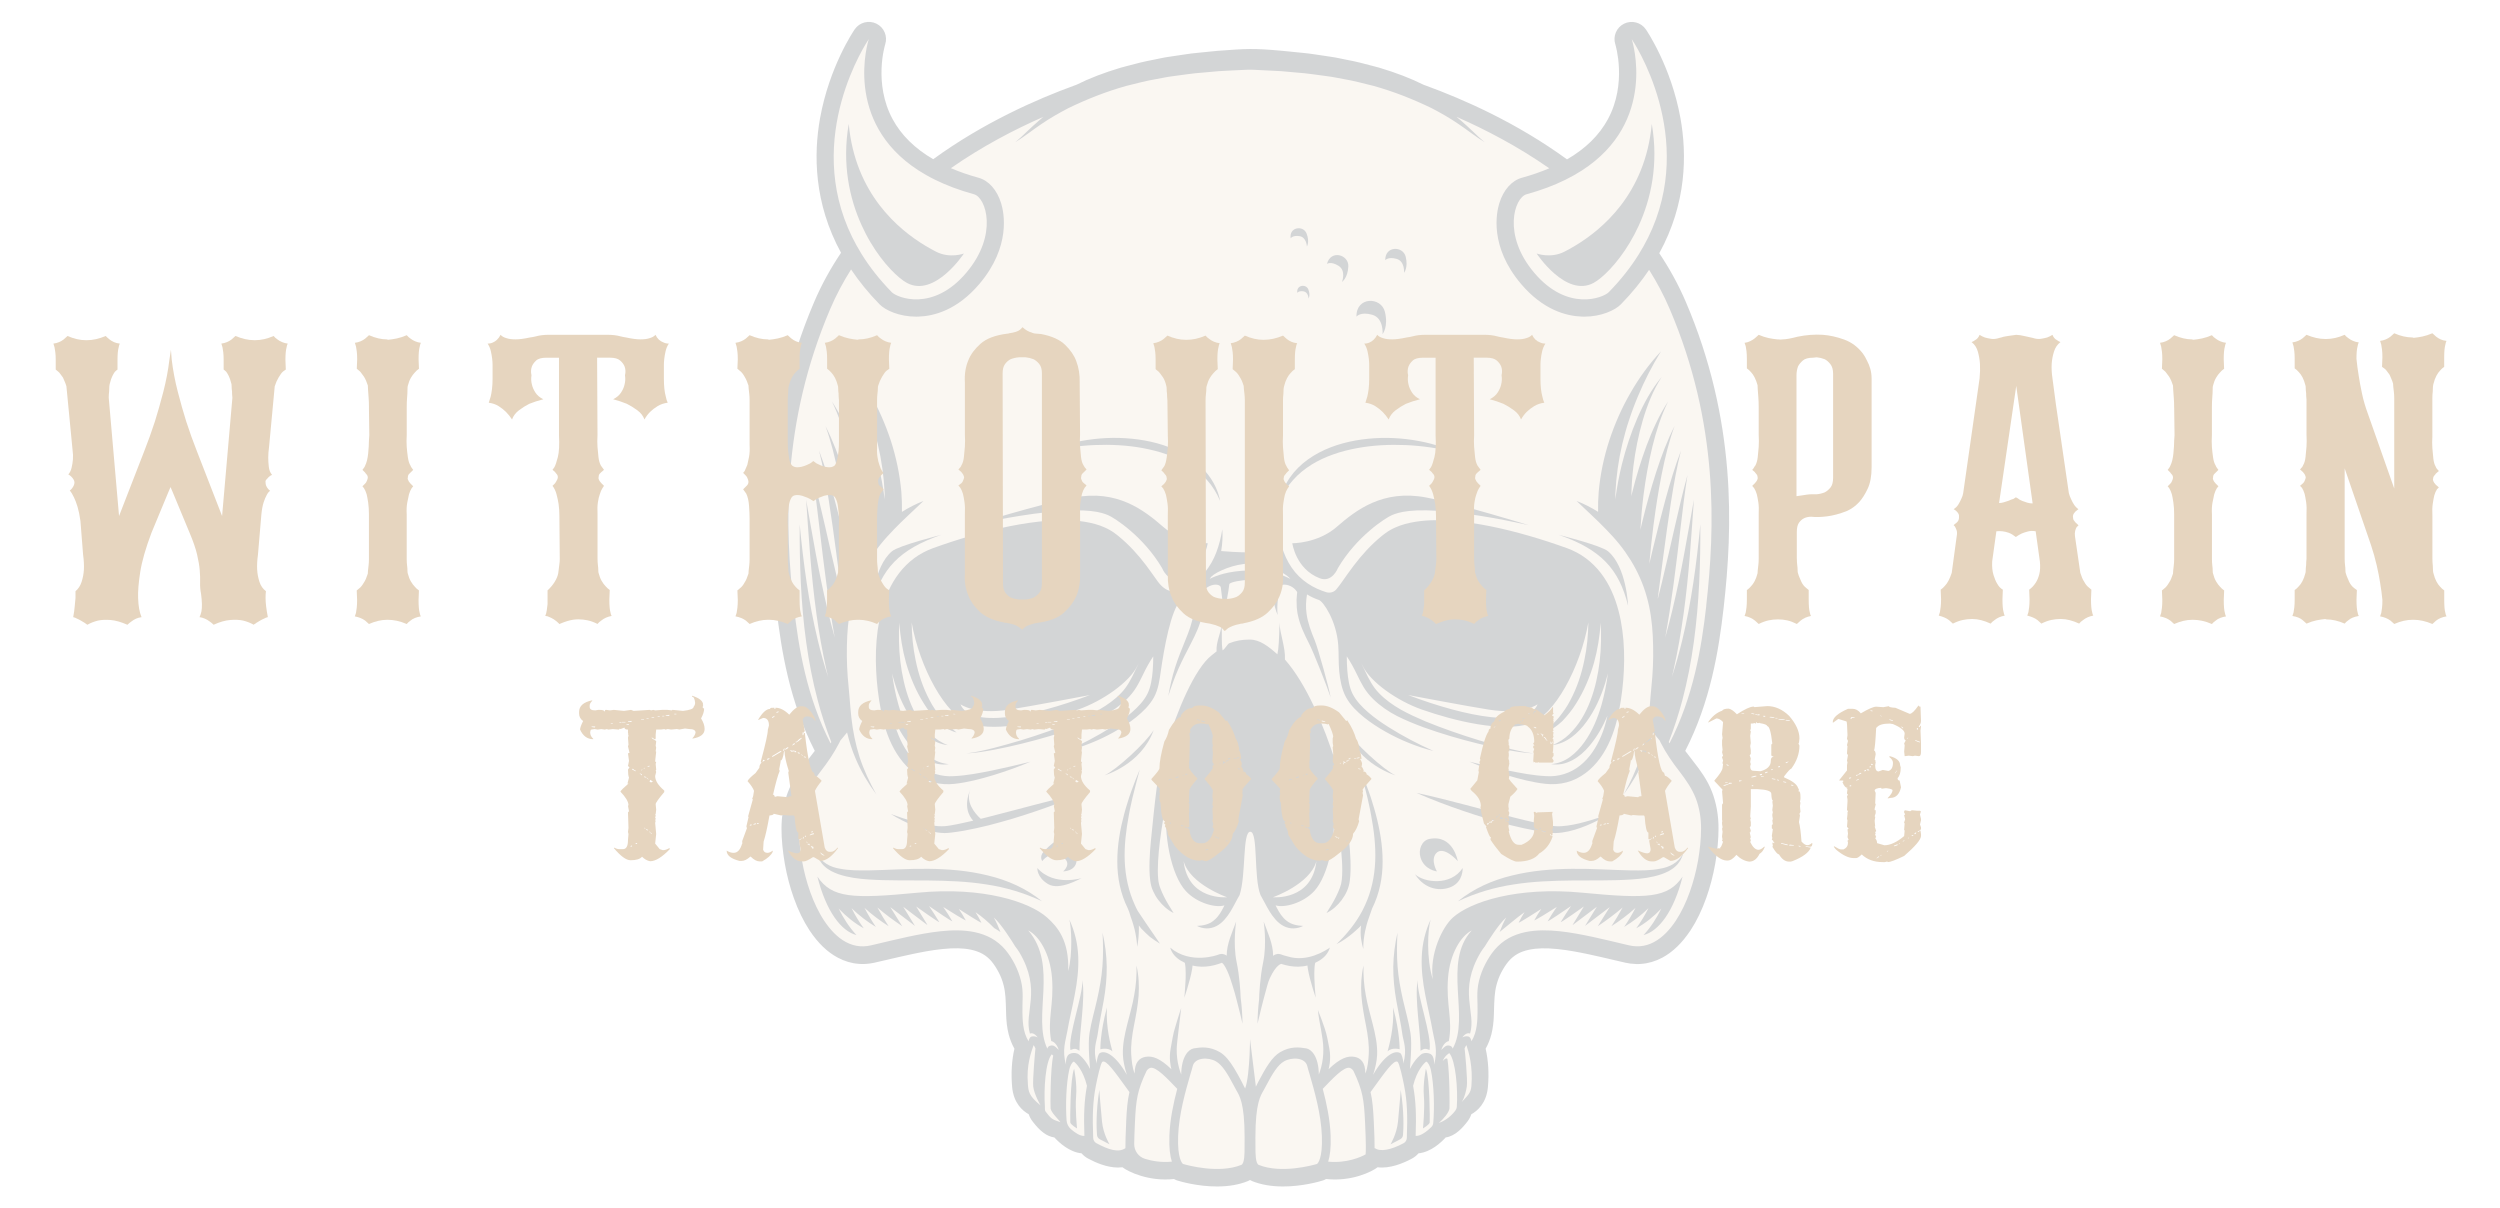 <?xml version="1.0" encoding="UTF-8"?><svg id="Layer_1" xmlns="http://www.w3.org/2000/svg" viewBox="0 0 1333.98 644.79"><defs><style>.cls-1{fill:#e6d5bf;}.cls-2{fill:#252d34;}.cls-3{opacity:.2;}</style></defs><g id="skull" class="cls-3"><path id="_2" class="cls-1" d="m895.14,162.81c-4.65-10.88-8.52-18.11-15.13-27.28,14.33-25.33,14.84-51.82,11.58-70-4.66-25.93-16.47-45.78-17.01-46.51-2.26-3.06-4.81-2.04-5.58-1.74-2.39.93-2.28,2.8-2.13,3.62.57,2.96,7.79,23.03-4.12,45.2-5.55,10.33-16.8,17.66-28.7,24.23-27.79-21.4-53.93-32.82-75.24-40.55l-.05.16c-7.77-4.05-16.05-7.07-24.4-9.57-5.53-1.45-11.03-3.02-16.64-4.04l-4.19-.86c-1.39-.3-2.79-.56-4.21-.75l-8.44-1.26c-2.8-.48-5.64-.72-8.46-1.01l-8.49-.86c-15.24-1.39-18.32-1.18-34.18,0l-8.48.86c-2.84.3-5.66.53-8.47,1.01l-8.44,1.26c-1.4.19-2.8.45-4.21.75l-4.19.86c-5.61,1.01-11.11,2.59-16.62,4.04-8.35,2.49-16.64,5.51-24.4,9.57l-.06-.16c-21.25,7.71-49.02,19.25-76.75,40.55-11.75-6.55-22.16-17.21-27.66-27.45-11.91-22.17-4.52-40.04-4.19-40.93.4-1.05-.78-2.61-1.53-2.97-.74-.37-2.66-.51-4.15.98-.64.64-15.75,12.89-19.63,43.99-2.28,18.22-2.13,45.25,11.96,70.43-6.74,9.29-9.66,17.39-14.38,28.45-26.64,62.41-24.57,118.68-19.8,160.74,2.7,23.66,7.35,51.32,21.34,77.3-1.87,2.65-3.86,5.23-5.9,7.82-3.61,4.61-7.29,9.53-9.5,15.31-2.21,5.72-3.19,11.9-3.16,17.95,0,6.06.69,12.04,1.7,17.93,1.04,5.9,2.54,11.75,4.56,17.42,2.03,5.69,4.55,11.23,7.91,16.37,3.38,5.08,7.62,9.94,13.38,13.02,2.85,1.53,6.08,2.56,9.38,2.77,1.64.16,3.29.05,4.92-.16.79-.11,1.6-.28,2.38-.44l2.17-.5c5.73-1.34,11.44-2.71,17.15-3.93,5.7-1.22,11.42-2.31,17.12-2.88,5.69-.59,11.42-.7,16.76.44,2.66.56,5.2,1.46,7.51,2.74,2.29,1.31,4.32,3.01,6.03,5.03,1.67,1.99,3.18,4.41,4.46,6.84,1.28,2.45,2.24,5.02,2.91,7.68,1.4,5.33,1.32,11,1.53,17.01.12,3.01.41,6.14,1.2,9.24.73,2.87,1.96,5.64,3.54,8.13-1.29,4.83-2.34,11.75-1.56,20.69.73,8.48,6.37,11.08,8.23,11.7.17,1.51.73,2.96,1.67,4.19,3.35,4.44,6.19,6.64,8.93,6.89.17.02.36.03.53.03.26,0,.51-.03.78-.08l.02.11.45.55c.75.89,6.79,7.84,13.02,7.84.41,0,.79-.03,1.18-.09.72,1.42,1.84,2.63,3.27,3.4,3.43,1.85,8.83,4.24,13.79,4.24,1.5,0,2.94-.25,4.28-.76.2.9.48,1.18.79,1.5.84.83,8.88,5.64,20.07,5.64,1.9,0,3.91-.16,5.97-.47.83.83,1.57,1.14,1.99,1.25.55.17,9.49,2.94,19.66,2.94,4.89,0,10.08-.64,14.72-2.52,1.28-.51,2.85-2.38,2.91-2.46.08.08,1.64,1.95,2.91,2.46,4.66,1.88,9.83,2.52,14.72,2.52,10.17,0,19.13-2.77,19.68-2.94.42-.11,1.17-.42,1.98-1.25,2.07.31,4.07.47,5.97.47,11.2,0,19.24-4.81,20.07-5.64.31-.31.59-.59.79-1.5,1.36.51,2.79.76,4.28.76,4.97,0,10.36-2.38,13.79-4.24,1.43-.76,2.55-1.98,3.29-3.4.39.06.78.09,1.17.09,6.25,0,12.29-6.95,13.04-7.84l.45-.55v-.11c.26.05.53.08.79.08.17,0,.34-.02.51-.03,2.74-.25,5.59-2.45,8.94-6.89.93-1.23,1.5-2.68,1.67-4.19,1.85-.62,7.49-3.22,8.23-11.7.78-8.94-.26-15.86-1.56-20.69,1.57-2.49,2.8-5.27,3.54-8.13.78-3.1,1.07-6.23,1.18-9.24.2-6.01.12-11.68,1.53-17.01.69-2.66,1.65-5.23,2.91-7.68,1.28-2.43,2.79-4.85,4.47-6.84,1.71-2.03,3.74-3.72,6.03-5.03,2.29-1.28,4.84-2.18,7.51-2.74,5.34-1.14,11.06-1.03,16.75-.44,5.7.58,11.42,1.67,17.14,2.88,5.7,1.22,11.42,2.59,17.15,3.93l2.15.5c.78.16,1.59.33,2.4.44,1.62.2,3.27.31,4.92.16,3.3-.22,6.51-1.25,9.38-2.77,5.75-3.08,9.99-7.95,13.38-13.02,3.37-5.14,5.89-10.69,7.91-16.37,2.01-5.67,3.51-11.51,4.56-17.42,1-5.89,1.68-11.87,1.68-17.93.05-6.04-.94-12.23-3.16-17.95-2.21-5.78-5.89-10.7-9.5-15.31-2.04-2.59-4.04-5.17-5.9-7.82,14.01-25.99,18.65-53.64,21.34-77.3,4.78-42.06,6.84-98.34-19.8-160.74Z"/><g id="_1"><path class="cls-2" d="m714.26,141.86c4.15,2.6,1.82,8.57,1.82,8.57,0,0,3.12-2.08,3.38-8.31.26-6.23-9.35-9.09-11.42-1.3,0,0,2.08-1.56,6.23,1.04Z"/><path class="cls-2" d="m732.19,167.95c6.31,1.79,5.53,10.33,5.53,10.33,0,0,3.23-3.83,1.24-11.93-1.99-8.1-15.4-8.19-15.16,2.59,0,0,2.09-2.78,8.39-.99Z"/><path class="cls-2" d="m745.2,138.13c4.54,1.28,3.98,7.43,3.98,7.43,0,0,2.32-2.76.89-8.58-1.43-5.83-11.08-5.89-10.91,1.87,0,0,1.5-2,6.04-.71Z"/><path class="cls-2" d="m693.42,126.01c3.74.56,3.93,5.5,3.93,5.5,0,0,1.57-2.43-.17-6.92-1.74-4.49-9.42-3.55-8.49,2.6,0,0,.99-1.74,4.73-1.19Z"/><path class="cls-2" d="m692.23,156.27s.69-1.21,3.29-.82c2.6.39,2.73,3.82,2.73,3.82,0,0,1.09-1.69-.12-4.81-1.21-3.12-6.54-2.47-5.9,1.81Z"/><path class="cls-2" d="m609.97,239.14c4.26.82,8.49,1.83,12.55,3.31,4.08,1.41,8,3.24,11.66,5.48,3.65,2.26,7.03,4.98,9.89,8.23,2.9,3.22,5.21,7,6.97,11.11-.82-4.41-2.69-8.65-5.28-12.43-2.61-3.77-5.96-7.04-9.7-9.72-7.52-5.38-16.39-8.48-25.33-10.09-8.97-1.58-18.13-1.78-27.1-.73-8.96,1.05-17.81,3.25-25.93,7,8.67-2.16,17.42-3.42,26.19-3.82,8.76-.36,17.54.06,26.09,1.65Z"/><path class="cls-2" d="m605.56,482.93c-3.37-7.31-5.06-15.29-5.41-23.42-.33-8.15.67-16.4,2.2-24.55.32-2.05.8-4.08,1.24-6.12l.67-3.06.77-3.03c.93-4.08,2.12-8.09,3.15-12.16-1.61,3.87-3.18,7.77-4.57,11.74l-1.04,2.98-.94,3.01c-.62,2.01-1.28,4.02-1.78,6.07-2.18,8.15-3.67,16.59-3.66,25.19-.05,8.58,1.69,17.36,5.6,25.16.28.65.76,1.91.76,1.91.47,1.82,1.05,3.2,1.54,4.71.49,1.48.93,2.97,1.31,4.49.74,3.04,1.19,6.19,1.42,9.38.55-3.15.88-6.38.9-9.65,0-.58-.02-1.16-.03-1.75.44.55.88,1.11,1.31,1.66,1.49,1.55,3.04,3.04,4.64,4.46,1.73,1.28,3.47,2.52,5.32,3.59-4.15-5.92-11.88-17.49-11.88-17.49-.54-1.02-1.06-2.06-1.52-3.13Z"/><path class="cls-2" d="m539.3,432.8c-4.29,1.15-8.58,2.28-12.88,3.35-1.03.27-2.07.51-3.1.77-3.4-3.11-8.28-9.05-5.5-15.81-3.75,8.93-.89,14.23,1.46,16.79-1.92.45-3.84.88-5.76,1.3-2.15.46-4.3.91-6.46,1.26-1.11.22-2.09.27-3.1.39-1.03,0-2.07.09-3.13,0-4.23-.28-8.55-1.18-12.79-2.37-4.26-1.15-8.47-2.58-12.68-4.12,3.79,2.4,7.82,4.4,11.98,6.14,4.18,1.7,8.52,3.13,13.16,3.74,1.15.2,2.35.21,3.54.28,1.21-.04,2.47-.1,3.55-.26,2.25-.27,4.48-.62,6.71-.99,4.44-.79,8.81-1.81,13.17-2.86,4.34-1.13,8.65-2.32,12.94-3.59,4.27-1.34,8.54-2.63,12.76-4.11,8.45-2.88,16.81-6.03,25.01-9.64-8.76,1.87-17.39,4.09-26,6.35l-12.9,3.39Z"/><path class="cls-2" d="m553.53,463.19s-.41,4.88,5.69,8.54c6.1,3.66,16.98-2.85,17.9-3.15.91-.31-14.54,4.88-23.59-5.39Z"/><path class="cls-2" d="m567.26,464.97s6.61.02,7.17-5.49c.92-9-3.63-20.12-17.54-5.03-2.45,2.66-.76,5.03-.76,5.03,0,0,4.27-6.1,10.68-2.29,5.79,3.45.46,7.78.46,7.78Z"/><path class="cls-2" d="m615.59,389.57c-4.15,6.75-19.99,21.29-26.22,24.15,0,0,19.64-5.71,26.22-24.15Z"/><path class="cls-2" d="m571.19,560.29c2.21-.91,2.73-.91,4.8.39-.13-9.87,3.25-27.52,1.56-37.65.39,8.05-7.79,29.73-6.36,37.26Z"/><path class="cls-2" d="m591.25,274.87c3.31,1.36,18.89,11.36,28.82,28.24,0,0,3.07,8.02,9.74,5.45,12.79-4.93,14.61-18.69,14.61-18.69,0,0-13.44.19-23.76-8.76-10.32-8.96-24.54-20.06-47.65-15.64-18.13,3.46-54.79,14.8-54.79,14.8,0,0,21.09-4.93,40.77-7.01,22.07-2.34,28.95.26,32.26,1.62Z"/><path class="cls-2" d="m574.21,584.89c.58-6.72-1.07-14.61-1.07-14.61-2.14,5.06-2.14,27.46-2.04,28.63.1,1.17,3.6,3.21,3.6,3.21,0,0-1.07-10.52-.49-17.23Z"/><path class="cls-2" d="m590.66,537.57c-3.7,13.44-3.51,22.3-3.51,22.3,0,0,4.19-1.17,6.43,1.17-.78-3.02-3.6-12.66-2.92-23.47Z"/><path class="cls-2" d="m586.58,581.58c-1.87,11.84-1.5,20.62-1.23,24.04.08.97.65,1.83,1.51,2.29l5.17,2.68s-3.31-5.36-3.99-11.98c-.72-6.98-1.46-17.04-1.46-17.04Z"/><path class="cls-2" d="m495.17,463.59c-10.66-.13-21.22.65-31.63.85-5.19.05-10.39.07-15.35-.91-4.98-.78-9.74-3.2-12.28-8.01.61,2.59,2.1,5.05,4.21,6.9,1.02.99,2.24,1.66,3.44,2.4,1.25.57,2.51,1.23,3.82,1.64,5.25,1.8,10.68,2.45,16.02,2.82,10.71.71,21.26.41,31.71.54,10.44.13,20.83.47,31.05,2.09,10.24,1.53,20.21,4.45,29.84,8.99-8.24-6.76-18.4-11.27-28.88-13.76-10.5-2.6-21.3-3.45-31.95-3.55Z"/><path class="cls-2" d="m502.25,285.38s-22.61,5.66-26.29,8.76c-9.93,8.37-10.71,29.02-10.71,29.02,4.87-19.67,14.61-29.99,37-37.78Z"/><path class="cls-2" d="m857.35,310.44c-3.75-6.42-9.27-12.09-16.02-15.63-1.68-.89-3.41-1.67-5.17-2.31l-5.02-1.76c-3.33-1.15-6.7-2.24-10.08-3.29-13.52-4.13-27.33-7.52-41.53-9.13-7.1-.76-14.33-1.12-21.61-.28-3.65.44-7.29,1.15-10.87,2.4-1.76.67-3.54,1.4-5.22,2.38-.84.47-1.67,1-2.46,1.59-.83.56-1.45,1.12-2.2,1.68-5.64,4.61-10.52,10.02-14.83,15.7-2.17,2.82-4.18,5.75-6.19,8.58-1,1.4-1.99,2.79-3.04,4.03,0,0-.02.02-.03.03-1.28,1.57-3.43,2.15-5.37,1.57-.75-.23-1.5-.48-2.21-.75-1.85-.67-3.65-1.51-5.36-2.46-3.41-1.93-6.54-4.42-9.11-7.51-2.55-3.08-4.58-6.68-6.04-10.58-1.51-3.89-2.52-8.04-3.19-12.28-.28,3.75-.09,7.59.56,11.37-1.89.25-7.88.97-14.96.97s-13.55-.51-15.8-.72c.69-3.86.87-7.77.61-11.62-.69,4.24-1.7,8.38-3.19,12.28-1.46,3.89-3.51,7.49-6.06,10.58-2.55,3.08-5.69,5.58-9.1,7.51-1.73.95-3.51,1.79-5.36,2.46-1.67.62-6.15,1.19-10.67-4.89-2.07-2.78-4-5.76-6.18-8.58-4.3-5.69-9.18-11.09-14.83-15.7-.73-.56-1.36-1.12-2.2-1.68-.79-.59-1.6-1.12-2.46-1.59-1.68-.98-3.44-1.71-5.22-2.38-3.57-1.25-7.23-1.96-10.86-2.4-7.29-.84-14.5-.48-21.61.28-14.21,1.6-28.03,5-41.53,9.13-3.38,1.04-6.75,2.13-10.1,3.29l-5,1.76c-1.78.64-3.51,1.42-5.19,2.31-6.75,3.54-12.25,9.21-16.02,15.63-3.79,6.45-6.06,13.52-7.45,20.63-1.39,7.12-1.9,14.32-1.84,21.48.08,7.15.69,14.27,1.79,21.33,1.11,7.03,2.65,14.15,5.55,20.91,2.87,6.71,7.12,13.15,13.21,17.71,3.02,2.26,6.5,4.04,10.17,4.99,3.66,1,7.57,1.17,11.19.79,7.24-.81,14.05-2.63,20.81-4.66,6.73-2.09,13.37-4.42,19.83-7.18-6.82,1.67-13.63,3.29-20.47,4.7-6.81,1.37-13.71,2.71-20.46,3.02-6.65.48-12.99-1.59-18.07-5.61-5.06-4-8.76-9.71-11.31-15.84-1.45-3.44-2.51-7.06-3.35-10.78,2.48,5.76,5.58,11.28,9.64,16.12,2.52,3.02,5.53,5.7,9.04,7.59,1.78.89,3.63,1.65,5.56,2.03,1.95.34,3.91.41,5.8.08-3.82-.31-7.31-1.74-10.22-3.93-2.93-2.15-5.41-4.86-7.52-7.84-4.25-5.95-7.1-12.87-9.15-19.96-1.54-5.45-2.66-11.01-3.38-16.64.45,1.81.95,3.61,1.51,5.41,2.29,7.23,5.45,14.24,9.94,20.39,2.23,3.08,4.84,5.92,7.91,8.19,3.05,2.26,6.67,3.89,10.39,4.24-3.5-1.26-6.51-3.32-9.1-5.78-2.59-2.48-4.81-5.3-6.67-8.35-3.72-6.12-6.17-12.98-7.76-19.97-1.6-6.99-2.41-14.18-2.54-21.36-.08-3.27,0-6.53.17-9.78.5,7.2,1.65,14.33,3.57,21.27,2.18,7.63,5.27,15.03,9.53,21.75,2.04,3.4,4.61,6.48,7.32,9.38,2.9,2.73,6.26,5.16,10.14,6.09-3.13-2.43-5.7-5.09-8.19-7.9-2.34-2.93-4.53-5.98-6.22-9.36-3.54-6.64-5.92-13.87-7.43-21.22-1.4-6.67-2.07-13.46-2.13-20.24,4.19,23.96,18.13,49.87,31.25,54.04,14.72,4.7,40.1-1.43,57.5-7.52,13.24-4.64,27.53-14.68,31.69-23.37.2-.44.42-.81.64-1.15-.65,1.23-1.26,2.45-1.82,3.68-2.17,4.6-4.27,8.72-7.6,12.09-3.24,3.4-7.31,6.28-11.48,8.69-4.28,2.4-8.82,4.46-13.41,6.4-4.63,1.87-9.28,3.68-14.04,5.3-4.72,1.68-9.49,3.22-14.29,4.7-4.8,1.45-9.64,2.8-14.5,4.08-4.86,1.2-9.75,2.41-14.77,2.94,5.05-.2,10.03-1.09,14.99-1.98,4.95-.93,9.88-2.06,14.78-3.26,9.8-2.41,19.49-5.25,29.04-8.69,4.75-1.78,9.47-3.68,14.08-6,4.66-2.4,8.94-5.31,12.79-9.07,1.89-1.88,3.65-4,5.02-6.29,1.4-2.27,2.52-4.61,3.63-6.85,1.62-3.41,3.38-6.61,5.41-9.63-.03,2.52-.09,5.05-.28,7.54-.37,4.38-1,8.79-2.84,12.46-1.84,3.69-4.95,6.95-8.27,9.85-3.35,2.9-7.06,5.45-10.84,7.87-7.63,4.81-15.67,9.02-24.01,12.76,4.46-1.06,8.8-2.56,13.06-4.27,4.28-1.7,8.43-3.71,12.45-5.97,4.02-2.27,7.91-4.81,11.56-7.74,3.61-2.96,7.12-6.26,9.57-10.67,2.38-4.46,2.97-9.29,3.63-13.91,1.67-11.65,5.37-33.07,10.81-38,1.72-1.55,4.28-1.71,6.26-2.91.03-.03.08-.06.12-.08.56,3.44.73,6.9.23,10.33-.64,4.75-2.4,9.47-4.36,14.21-1.93,4.77-3.91,9.6-5.47,14.55-1.57,4.97-2.71,10.03-3.6,15.11,1.59-4.91,3.33-9.75,5.37-14.43,2.09-4.69,4.42-9.22,6.82-13.79,2.35-4.6,4.72-9.44,5.84-14.86.34-1.34.41-2.73.61-4.1.09-1.37.11-2.76.12-4.14-.09-1-.16-1.99-.23-3.01-.03-.36-.08-.72-.11-1.09,0,0,1.31-2.55,4.58-3.61,3.27-1.04,4.91.25,5.02,1.03.26,1.79.48,3.58.67,5.37.16,1.57.26,3.15.31,4.72.05,1.57.05,3.16-.19,4.74.58-1.22.98-2.51,1.36-3.82.41-1.46.97-3.88,1.25-5.37.59-3.01.79-4.41,1.17-7.42.86-1.06,6.37-2.13,11.01-2.13s10.17,1.08,11.01,2.13c.39,3.01.59,4.41,1.17,7.42.3,1.5.84,3.91,1.26,5.37.36,1.31.78,2.6,1.36,3.82-.25-1.57-.23-3.16-.2-4.74.06-1.57.17-3.15.33-4.72.17-1.79.4-3.58.65-5.37.11-.78,1.76-2.07,5.03-1.03,3.26,1.06,4.58,3.61,4.58,3.61-.05.37-.08.73-.11,1.09-.09,1.01-.16,2.01-.23,3.01.02,1.39.03,2.77.12,4.14.2,1.37.25,2.76.61,4.1,1.12,5.42,3.49,10.27,5.83,14.86,2.41,4.56,10.06,24.05,11.64,28.96-.87-5.08-6.57-25.64-8.49-30.41-1.98-4.74-3.72-9.46-4.36-14.21-.51-3.43-.34-6.89.23-10.33.03.02.08.05.12.08,1.96,1.2,4.07,2.18,6.25,2.91,2.23.72,9.37,10.97,10.3,24.15.32,4.55.08,9.18.51,13.85.47,4.64,1.26,9.46,3.65,13.91,2.43,4.41,5.94,7.71,9.55,10.67,3.66,2.93,7.54,5.47,11.58,7.74,4.02,2.26,8.16,4.27,12.43,5.97,4.25,1.71,8.62,3.21,13.07,4.27-8.35-3.74-16.39-7.95-24.01-12.76-3.8-2.41-7.51-4.97-10.84-7.87-3.32-2.9-6.43-6.15-8.29-9.85-1.84-3.68-2.45-8.09-2.82-12.46-.2-2.49-.26-5.02-.28-7.54,2.03,3.02,3.77,6.22,5.41,9.63,1.09,2.24,2.23,4.58,3.61,6.85,1.39,2.29,3.13,4.41,5.03,6.29,3.85,3.75,8.13,6.67,12.77,9.07,4.61,2.32,9.33,4.22,14.1,6,9.53,3.44,19.24,6.28,29.04,8.69,4.91,1.2,9.81,2.32,14.77,3.26,4.97.89,9.95,1.78,14.99,1.98-5-.53-9.89-1.74-14.77-2.94-4.86-1.28-9.69-2.63-14.49-4.08-4.8-1.48-9.58-3.02-14.3-4.7-4.74-1.62-9.41-3.43-14.04-5.3-4.58-1.95-9.13-4-13.4-6.4-4.19-2.41-8.26-5.3-11.5-8.69-3.32-3.37-5.42-7.49-7.59-12.09-.56-1.23-1.18-2.45-1.82-3.68.22.34.44.72.64,1.15,4.16,8.69,18.43,18.73,31.67,23.37,17.4,6.09,42.78,12.23,57.52,7.52,13.12-4.18,27.06-30.08,31.25-54.04-.08,6.78-.73,13.57-2.15,20.24-1.5,7.35-3.89,14.58-7.42,21.22-1.7,3.38-3.88,6.43-6.23,9.36-2.49,2.8-5.06,5.47-8.18,7.9,3.86-.93,7.23-3.37,10.13-6.09,2.71-2.9,5.28-5.98,7.34-9.38,4.25-6.71,7.34-14.11,9.53-21.75,1.92-6.93,3.05-14.07,3.57-21.27.17,3.26.23,6.51.17,9.78-.14,7.18-.93,14.36-2.54,21.36-1.6,6.99-4.03,13.85-7.76,19.97-1.85,3.05-4.1,5.87-6.67,8.35-2.59,2.46-5.59,4.52-9.1,5.78,3.71-.34,7.32-1.98,10.39-4.24,3.07-2.27,5.69-5.11,7.91-8.19,4.49-6.15,7.63-13.16,9.92-20.39.56-1.79,1.07-3.6,1.53-5.41-.73,5.62-1.85,11.19-3.38,16.64-2.04,7.09-4.89,14.01-9.14,19.96-2.13,2.98-4.6,5.69-7.54,7.84-2.91,2.18-6.4,3.61-10.22,3.93,1.88.33,3.86.26,5.8-.08,1.95-.37,3.79-1.14,5.56-2.03,3.51-1.88,6.51-4.56,9.04-7.59,4.08-4.85,7.17-10.36,9.64-16.12-.83,3.72-1.88,7.34-3.33,10.78-2.57,6.14-6.26,11.84-11.33,15.84-5.06,4.02-11.42,6.09-18.06,5.61-6.76-.31-13.65-1.65-20.47-3.02-6.84-1.42-13.65-3.04-20.47-4.7,6.48,2.76,13.1,5.09,19.85,7.18,6.75,2.03,13.57,3.85,20.8,4.66,3.61.37,7.52.2,11.19-.79,3.69-.95,7.15-2.73,10.17-4.99,6.11-4.56,10.34-11,13.21-17.71,2.91-6.76,4.44-13.88,5.56-20.91,1.11-7.06,1.71-14.18,1.78-21.33.06-7.17-.45-14.36-1.82-21.48-1.39-7.1-3.66-14.18-7.46-20.63Zm-344.84,65.36s7.53,5.71,25.97,2.86c11.05-1.71,43.1-7.79,43.1-7.79-31.42,11.94-63.87,17.92-69.07,4.93Zm154.48-71.44c-11.86.22-18.48,2.98-21.51,4.53.26-.37.55-.75.79-1.12,2.82-2.85,12.56-7.01,20.47-7.01s18.74,4.33,21.78,8.13c-3.04-1.56-9.67-4.77-21.53-4.53Zm84.4,66.51s32.06,6.08,43.1,7.79c18.44,2.86,25.96-2.86,25.96-2.86-5.19,12.98-37.65,7.01-69.07-4.93Z"/><path class="cls-2" d="m699.81,247.93c3.66-2.25,7.58-4.07,11.66-5.48,4.06-1.48,8.28-2.49,12.55-3.31,8.55-1.59,17.32-2.01,26.09-1.65,8.77.4,17.52,1.66,26.19,3.82-8.13-3.75-16.98-5.96-25.93-7-8.97-1.05-18.12-.85-27.09.73-8.94,1.61-17.81,4.71-25.33,10.09-3.74,2.68-7.09,5.95-9.7,9.72-2.59,3.78-4.46,8.02-5.28,12.43,1.76-4.12,4.07-7.89,6.97-11.11,2.86-3.25,6.24-5.97,9.89-8.23Z"/><path class="cls-2" d="m732.33,428.33l-.94-3.01-1.04-2.98c-1.39-3.97-2.95-7.87-4.57-11.74,1.04,4.07,2.22,8.08,3.15,12.16l.77,3.03.67,3.06c.44,2.04.92,4.06,1.24,6.12,1.54,8.15,2.53,16.4,2.2,24.55-.35,8.13-2.04,16.11-5.41,23.42-.46,1.07-.98,2.11-1.52,3.13,0,0-.12.15-.12.22-3.21,6.01-7.75,11.85-13.59,17.46,6.22-2.92,12.66-9.35,13.1-9.9-.73,5.32.34,9.61,1.18,12.53-.16-6.75,1.92-13.53,2.41-15.01.49-1.51,2.02-5.97,2.3-6.62,3.91-7.79,5.65-16.58,5.6-25.16,0-8.61-1.49-17.05-3.66-25.19-.5-2.05-1.16-4.06-1.78-6.07Z"/><path class="cls-2" d="m793.54,436.82c4.29,1.27,8.6,2.46,12.94,3.59,4.36,1.05,8.73,2.07,13.17,2.86,2.22.37,4.46.73,6.71.99,1.09.16,2.34.22,3.55.26,1.19-.07,2.39-.08,3.54-.28,4.64-.61,8.99-2.05,13.16-3.74,4.16-1.75,8.2-3.74,11.98-6.14-4.2,1.54-8.41,2.97-12.68,4.12-4.24,1.19-8.56,2.1-12.79,2.37-1.06.1-2.1.02-3.13,0-1.01-.13-1.98-.17-3.1-.39-2.16-.36-4.31-.8-6.46-1.26-4.3-.93-8.61-1.93-12.89-3.05-4.3-1.07-8.59-2.19-12.88-3.35l-12.9-3.39c-8.61-2.26-17.24-4.48-26-6.35,8.19,3.62,16.56,6.76,25.01,9.64,4.21,1.49,8.49,2.77,12.76,4.11Z"/><path class="cls-2" d="m687.01,510.32c-.62-.2-1.26-.33-1.89-.51l-.93-.31-.47-.17-.12-.05-.25-.08c-.19-.05-.34-.11-.53-.12-.75-.16-1.56-.05-2.21.2-.53.2-.92.47-1.28.74,0-6.44-2.96-12.5-5.05-18.28,0,0,1.82,11.68-.26,21.68-1.72,8.29-2.11,17.19-2.19,19.99-.5,4.27-.8,8.55-.82,12.85.61-2.76,1.28-5.5,1.98-8.24.7-2.73,1.36-5.45,2.13-8.15.78-2.7,1.32-5.47,2.48-7.96,3.43-7.38,6.12-7.59,6.12-7.59.17.06.34.12.51.17.56.17,1.12.34,1.68.48,1.48.41,3.01.62,4.55.76,1.54.14,3.1.11,4.66-.09.84-.09,1.68-.25,2.51-.45.06.62.14,1.25.25,1.84.3,1.81.7,3.54,1.14,5.25.89,3.43,1.92,6.78,3.02,10.1-.34-3.47-.61-6.96-.7-10.42-.05-1.73-.06-3.46.05-5.13.03-.83.11-1.65.25-2.4.05-.25.09-.5.16-.7.72-.34,1.42-.72,2.09-1.12,2.65-1.57,4.86-3.91,5.7-6.98-2.56,1.74-12.2,7.98-22.57,4.69Z"/><path class="cls-2" d="m780.45,463.19c-6.34,9.72-20.65,7.78-25.42,3.3,5.45,8.47,13.92,9.15,19.38,6.72,6.5-2.9,6.05-10.02,6.05-10.02Z"/><path class="cls-2" d="m777.86,459.48s-2.38-14.41-15.18-11.82c-4.03.81-6.04,5.76-4.66,10.07,2.08,6.49,8.71,7.25,8.71,7.25,0,0-3.5-5.98-.5-9.58,3.89-4.67,11.63,4.09,11.63,4.09Z"/><path class="cls-2" d="m718.39,389.57c6.58,18.44,26.22,24.15,26.22,24.15-6.23-2.86-22.07-17.4-26.22-24.15Z"/><path class="cls-2" d="m757.99,560.68c2.08-1.3,2.6-1.3,4.8-.39,1.43-7.53-6.75-29.21-6.36-37.26-1.69,10.13,1.69,27.78,1.56,37.65Z"/><path class="cls-2" d="m713.33,281.1c-10.32,8.96-23.76,8.76-23.76,8.76,0,0,1.82,13.76,14.61,18.69,6.66,2.57,9.74-5.45,9.74-5.45,9.93-16.88,25.51-26.87,28.82-28.24,3.31-1.36,10.19-3.96,32.26-1.62,19.68,2.08,40.76,7.01,40.76,7.01,0,0-36.66-11.34-54.79-14.8-23.11-4.41-37.32,6.69-47.65,15.64Z"/><path class="cls-2" d="m759.77,584.89c.58,6.72-.49,17.23-.49,17.23,0,0,3.51-2.04,3.6-3.21.1-1.17.1-23.56-2.04-28.63,0,0-1.66,7.89-1.07,14.61Z"/><path class="cls-2" d="m740.4,561.03c2.24-2.34,6.43-1.17,6.43-1.17,0,0,.19-8.86-3.51-22.3.68,10.81-2.14,20.45-2.92,23.47Z"/><path class="cls-2" d="m745.95,598.62c-.68,6.62-3.99,11.98-3.99,11.98l5.17-2.68c.86-.46,1.43-1.32,1.51-2.29.27-3.42.65-12.2-1.23-24.04,0,0-.74,10.06-1.46,17.04Z"/><path class="cls-2" d="m806.86,467.14c-10.48,2.49-20.64,7-28.88,13.76,9.63-4.54,19.6-7.46,29.84-8.99,10.22-1.62,20.6-1.96,31.05-2.09,10.45-.12,21,.17,31.71-.54,5.34-.37,10.77-1.02,16.02-2.82,1.31-.41,2.57-1.07,3.82-1.64,1.2-.74,2.42-1.41,3.44-2.4,2.11-1.85,3.6-4.31,4.21-6.9-2.54,4.81-7.3,7.22-12.28,8.01-4.96.98-10.16.96-15.35.91-10.41-.21-20.97-.98-31.63-.85-10.65.1-21.45.95-31.95,3.55Z"/><path class="cls-2" d="m868.73,323.16s-.78-20.64-10.71-29.02c-3.68-3.1-26.29-8.76-26.29-8.76,22.39,7.79,32.13,18.11,37,37.78Z"/><path class="cls-2" d="m659.86,513.42c-2.08-10-.26-21.68-.26-21.68-2.08,5.76-5.03,11.79-5.05,18.2-.34-.25-.71-.48-1.18-.66-.64-.25-1.46-.36-2.2-.2-.19.02-.36.08-.53.12l-.26.08-.12.05-.47.17s-14.43,5.39-25.39-3.86c.86,3.07,3.05,5.41,5.7,6.98.67.41,1.37.78,2.1,1.12.05.2.11.45.14.7.14.75.22,1.57.26,2.4.11,1.67.08,3.4.05,5.13-.02.53-.06,1.07-.08,1.61-.08,1.94-.21,3.89-.37,5.84-.08.99-.15,1.99-.25,2.98,1.11-3.32,2.12-6.67,3.01-10.1.44-1.71.86-3.44,1.15-5.25.09-.59.17-1.22.23-1.84.84.2,1.67.36,2.52.45,1.54.2,3.12.23,4.66.09s3.07-.36,4.55-.76c.73-.19,1.46-.4,2.2-.65l1.06-.37.53-.2.11-.05h.02s.03.03.08.06c.28.19.65.58.98,1.03,1.37,1.93,2.41,4.56,3.33,7.12.89,2.6,1.7,5.27,2.49,7.96.76,2.7,1.43,5.42,2.12,8.15.72,2.74,1.39,5.48,1.99,8.24-.04-4.65-.38-9.28-.97-13.91-.14-3.58-.61-11.51-2.15-18.94Z"/><path class="cls-2" d="m715.94,480.19c1.09-1.45,2.04-3.05,2.79-4.75.37-.86.7-1.73.97-2.73.25-.95.44-1.9.55-2.8.47-3.68.47-7.21.36-10.75-.12-3.52-.39-7.03-.72-10.52-.67-6.96-1.67-13.88-2.87-20.75-1.2-6.87-2.07-13.83-4.18-20.5-6.42-20.49-15.96-42.71-27.21-55.46.37-6.24-2.79-14.25-2.91-19.61-.18,8.77-.43,13.76-1.13,16.82-4.69-4.23-9.47-7.86-14.58-7.86h-.56c-3.52,0-7.17.58-10.55,1.96-.95.41-2.06,2.81-3.53,3.79-.75-4.07-.2-8.57-.55-13.67-.43,4.84-3.01,9.09-2.67,14.23-1.15.87-1.46,1.18-2.57,2.03-8.98,6.89-18.59,29.6-24.4,49.2-2.48,8.35-4.27,16.14-5.03,21.9-.91,6.91-2.38,20.95-3.04,27.92-.34,3.49-.61,6.99-.72,10.52-.11,3.54-.11,7.07.36,10.75.11.9.3,1.85.53,2.8.26,1,.59,1.87.98,2.73.75,1.7,1.68,3.3,2.79,4.75,2.21,2.91,4.94,5.41,8.18,6.99-1.9-3.07-3.72-5.89-5.17-8.86-.73-1.48-1.4-2.96-1.95-4.46-.3-.75-.53-1.53-.69-2.21-.17-.72-.31-1.48-.39-2.29-.33-3.21-.26-6.62-.08-10,.19-3.4.53-6.79.93-10.19.98-7.81,2.27-15.58,3.79-23.31-.03.23-.05.48-.08.7-2.09,19.49,2.49,40.57,10.13,48.87,6.09,6.64,16.28,9.13,20.61,7.66-.17.36-.33.73-.51,1.08-.32.65-.67,1.28-1.02,1.9-1.2,2.08-2.59,3.93-4.37,5.27-2.23,1.83-5.3,2.58-8.71,2.72-.01,0-.02,0-.03,0,0,0,0,0,0,0,.04.02.08.04.12.06,1.48.77,3.18,1.21,4.94,1.27,1.82.05,3.74-.41,5.41-1.29,1.67-.89,3.12-2.13,4.32-3.51,1.2-1.36,2.24-2.82,3.13-4.3.34-.55.65-1.1.96-1.65.46-.82.91-1.63,1.34-2.44.85-1.6,1.66-3.16,2.52-4.61,3.52-10.65,1.43-33.76,5.71-33.77,0,0,0,0,0,0,4.28,0,1.7,24.54,5.45,33.78,1.57,2.66,2.99,5.73,4.8,8.69.9,1.48,1.95,2.94,3.15,4.3,1.18,1.37,2.63,2.62,4.32,3.51,1.67.89,3.58,1.34,5.39,1.29,1.82-.06,3.55-.51,5.08-1.32-3.44-.14-6.53-.89-8.77-2.73-2.31-1.73-3.96-4.33-5.39-7.17-.17-.34-.34-.72-.51-1.08,4.33,1.46,14.52-1.03,20.63-7.66,7.63-8.3,12.21-29.38,10.13-48.87-.03-.22-.06-.47-.09-.7,1.53,7.73,2.82,15.5,3.8,23.31.41,3.4.73,6.79.93,10.19.19,3.38.25,6.79-.09,10-.08.81-.22,1.57-.37,2.29-.17.69-.41,1.46-.7,2.21-.55,1.5-1.22,2.98-1.95,4.46-1.43,2.98-3.27,5.8-5.16,8.86,3.24-1.59,5.95-4.08,8.18-6.99Zm-84.38-20.7c3.3,12.31,23.17,19.27,23.17,19.27,0,0-20.83,1.95-23.17-19.27Zm47.7,19.27s19.86-6.96,23.17-19.27c-2.34,21.22-23.17,19.27-23.17,19.27Z"/><path class="cls-2" d="m899.58,161.18h0c-3.98-9.32-8.79-17.98-14.2-26.06,14.65-26.7,14.76-52.79,11.31-72-4.94-27.51-17.92-46.64-18.47-47.44-2.59-3.77-7.54-5.05-11.63-3.04-4.1,2.03-6.07,6.76-4.65,11.09.05.17,6.41,20.7-4,39.92-4.64,8.55-11.95,15.69-21.79,21.39-26.81-19.53-55.3-32.1-75.61-39.47l-.93-.34c-6.83-3.42-14.62-6.42-23.76-9.15l-3.17-.84c-4.53-1.21-9.21-2.45-13.87-3.29l-4.15-.85c-1.74-.37-3.19-.63-4.49-.8l-8.34-1.25c-2.4-.41-4.78-.65-7.08-.88l-10.24-1.03c-15.79-1.44-19.09-1.19-35.07,0l-10.13,1.02c-2.32.23-4.71.47-7.04.87l-8.37,1.25c-1.35.18-2.8.44-4.53.8l-4.08.84c-4.8.87-9.5,2.12-14.04,3.33l-3.09.82c-9.16,2.73-16.94,5.73-23.73,9.14l-.99.36c-20.28,7.36-48.71,19.91-75.49,39.38-9.76-5.69-17.01-12.8-21.63-21.31-10.41-19.22-4.05-39.75-4-39.92,1.42-4.34-.55-9.06-4.65-11.09-4.09-2.02-9.04-.73-11.63,3.04-.55.8-13.53,19.93-18.47,47.44-3.44,19.15-3.34,45.15,11.19,71.77-5.47,8.15-10.34,16.88-14.35,26.29-27.06,63.39-24.98,120.46-20.15,163.11,2.65,23.28,7.18,50.44,20.5,76.38-1.41,1.91-2.83,3.72-4.1,5.33-3.82,4.88-7.75,10.17-10.18,16.51-2.31,5.97-3.51,12.77-3.48,19.63,0,5.69.58,11.82,1.77,18.75,1.12,6.35,2.73,12.46,4.76,18.17,2.38,6.67,5.13,12.36,8.43,17.39,4.52,6.79,9.45,11.55,15.07,14.55,3.58,1.92,7.48,3.07,11.14,3.31,1.76.17,3.64.12,6.01-.18.77-.11,1.55-.26,2.31-.41l6.08-1.4c4.48-1.05,9.11-2.14,13.64-3.1,4.96-1.06,10.81-2.22,16.63-2.81,6.24-.65,11.1-.54,15.31.36,2.28.48,4.37,1.24,6.15,2.23,1.8,1.03,3.41,2.37,4.76,3.97,1.31,1.56,2.66,3.64,3.9,6,1.09,2.08,1.94,4.32,2.54,6.71,1.05,3.98,1.17,8.45,1.29,13.18.03.92.05,1.86.08,2.83.11,2.76.37,6.41,1.34,10.2.68,2.65,1.71,5.24,3.07,7.71-1.44,6.29-1.85,13.13-1.22,20.36.75,8.64,5.53,12.76,8.86,14.6.45,1.34,1.11,2.59,1.96,3.71,4.09,5.42,7.72,8.11,11.72,8.67,2.47,2.69,7.98,7.85,14.49,8.46.99,1.15,2.16,2.09,3.49,2.8,4.05,2.19,10.11,4.8,16.01,4.8.79,0,1.57-.05,2.33-.15,3.05,2.36,14.04,7.73,27.49,6.27.74.44,1.43.7,1.98.85,1.41.44,10.52,3.13,20.97,3.13,6.25,0,11.79-.96,16.47-2.86.4-.16.79-.36,1.17-.59.39.24.78.43,1.16.59,4.7,1.9,10.24,2.86,16.48,2.86,10.46,0,19.57-2.69,20.98-3.13.55-.16,1.23-.41,1.97-.85,13.64,1.48,24.43-3.9,27.48-6.27,6.47.87,13.75-2.16,18.32-4.63,1.33-.71,2.52-1.66,3.51-2.81,6.51-.61,12.02-5.75,14.5-8.47,5.19-.74,9.16-5.27,11.71-8.65.85-1.12,1.52-2.38,1.97-3.72,3.32-1.84,8.11-5.96,8.86-14.59.63-7.24.22-14.08-1.22-20.37,1.36-2.47,2.39-5.06,3.07-7.72.76-3.02,1.18-6.26,1.32-10.22.03-.94.06-1.87.08-2.79.13-4.73.25-9.2,1.3-13.21.61-2.36,1.46-4.61,2.52-6.67,1.27-2.41,2.58-4.43,3.9-5.99,1.37-1.62,2.98-2.97,4.74-3.97,1.81-1.01,3.89-1.76,6.2-2.25,4.2-.89,9.06-1.01,15.31-.36,5.79.59,11.66,1.75,16.63,2.8,4.57.98,9.25,2.07,13.78,3.14l3.29.77,2.62.6c.77.16,1.56.31,2.4.42,2.28.29,4.17.34,5.81.18,3.77-.25,7.67-1.39,11.28-3.32,5.59-3,10.52-7.76,15.08-14.58,3.28-5.01,6.03-10.69,8.41-17.37,2.02-5.7,3.62-11.81,4.77-18.2,1.19-7.04,1.75-12.99,1.75-18.68.05-6.89-1.15-13.7-3.47-19.66-2.43-6.36-6.37-11.65-10.2-16.54-1.26-1.59-2.67-3.41-4.09-5.32,13.32-25.91,17.85-53.08,20.5-76.39,4.84-42.61,6.93-99.66-20.15-163.11Zm-59.78-67.64c1.47-.83,2.87-1.67,4.22-2.53,40.5-26.05,27.01-69.02,26.66-70.12.78,1.16,35.16,52.32,8.75,105.85-.75,1.53-1.56,3.06-2.42,4.59-.82,1.46-1.67,2.92-2.58,4.38-4.22,6.77-9.49,13.53-16.01,20.2-2.94,2.99-21.97,10.64-39.75-10.34-17.18-20.25-10.59-40.13-4.14-41.9,7.87-2.17,14.71-4.77,20.65-7.69,1.6-.79,3.14-1.6,4.61-2.43ZM463.57,20.89c-.35,1.11-13.8,43.96,26.51,70.03,1.29.84,2.64,1.65,4.05,2.45,1.52.87,3.11,1.71,4.77,2.53,5.99,2.95,12.87,5.58,20.82,7.76,6.46,1.77,13.04,21.65-4.14,41.9-17.78,20.98-36.81,13.33-39.75,10.34-6.58-6.73-11.89-13.56-16.13-20.39-.96-1.54-1.85-3.08-2.7-4.62-.8-1.46-1.57-2.91-2.29-4.37-26.21-53.45,8.08-104.48,8.86-105.64Zm84.91,557.71c-.9-10.45,1.83-17.33,3.04-20.93.36.42.69,1.06.98,1.81-.09.59-1.59,16.93-1.17,20.35.52,4.23,3.89,10,3.89,10-6.3-5.13-6.42-7.46-6.75-11.23Zm.21-82.12c5.75,2.93,11.62,12.28,12.65,25.25,1.14,14.57-2.62,22.2-.41,33.76,2.09.48,3.35,2.73,4.03,4.72-1.37-1.36-2.34-2.17-3.12-2.32-1.14-.2-2.73.19-2.98,1.68-8.19-16.93,5.96-44.33-10.19-63.1Zm9.2,96.6c-.47-.61-.29-1.77-.34-2.52-.64-9.44.27-23.98,3.63-27.96.17.11.45.31.81.7-1.59,6.89-1.54,27.29-1.4,28.21.3,2.1,4.06,5.7,5.29,7.28-4.41-1.43-4.98-1.72-7.98-5.71Zm20.72,13.03c-2.26.18-5.12-1.79-7.23-3.66-1.33-1.18-2.14-2.85-2.27-4.63-.57-8.02-.23-19.53,1.45-27.13.41-1.84,1.39-3.69,2.21-4.14.08-.05.17-.08.3-.08,1,.83,4.86,4.46,6.92,12.91-1.45,7.81-1.78,15.52-1.37,26.72Zm22.31-7.37c-.31,6.63-.43,10.97-.41,13.9-3.64,2.57-9,.85-15.49-2.65-1.01-.55-1.65-1.6-1.7-2.77-.48-11.93-.17-19.77,1.42-27.87h.03s-.02-.03-.02-.05c.76-3.89,2.54-12.21,3.52-12.76,1.98-1.11,6.45,5.19,12.99,14.25l1.4,1.93c-1.07,4.63-1.43,9.3-1.76,16.02Zm23.06,7.31c-.25,6.56.39,10.89,1.32,13.79-5.66.58-10.69-.36-14.38-1.51-3.46-1.08-5.77-4.31-5.72-7.94.03-2.58.15-6.24.39-11.43.58-12.12,1.2-16.95,6.23-27.57,0-.02.75-1.17,1.82-1.54,3.13-1.09,9.64,6.11,14.52,11.15-2.04,7.76-3.88,16.36-4.19,25.05Zm38.36,15.53c-12,4.85-28.84.16-31.11-.51-.36-.26-3.02-2.71-2.59-14.86.44-11.78,3.88-23.71,6.64-33.31.39-1.34.84-2.63,1.12-3.91,1.06-4.81,8.37-5.03,12.49-2.62,3.26,1.9,6.06,6.39,9.52,12.99l.17.33c.34.64.7,1.34,1.11,2.06,1.64,2.84,4.42,6.73,4.42,25.08-.02,1.85-.03,3.6-.03,5.05v.44c.02,2.99.02,8.55-1.74,9.27Zm40.44-.51c-2.27.67-19.13,5.36-31.13.51-1.75-.72-1.75-6.28-1.75-9.27v-.44c0-1.45-.02-3.19-.02-5.05,0-18.35,2.79-22.25,4.41-25.08.4-.72.78-1.42,1.11-2.06l.17-.33c3.47-6.61,6.26-11.09,9.53-12.99,4.13-2.41,11.44-2.2,12.48,2.62.28,1.28.73,2.57,1.12,3.91,2.77,9.6,6.2,21.53,6.64,33.31.45,12.15-2.23,14.6-2.57,14.86Zm25.89-5.11c-2.29,1.37-10.22,4.88-19.97,3.88.93-2.9,1.56-7.23,1.32-13.79-.31-8.69-2.17-17.29-4.21-25.05,4.88-5.05,11.4-12.25,14.54-11.15,1.06.37,1.81,1.53,1.82,1.54,5.03,10.62,5.64,15.45,6.22,27.57.56,11.82.44,15.72.28,17Zm22-8.74c-.05,1.17-.7,2.23-1.7,2.77-6.85,3.69-12.6,4.69-15.36,2.63l-.14.2c.03-2.93-.08-7.32-.41-14.08-.33-6.71-.67-11.39-1.74-16.02l1.39-1.93c6.56-9.07,11.01-15.36,12.99-14.25.98.55,2.76,8.86,3.54,12.76-.02.02-.02.03-.02.05h.02c1.59,8.1,1.9,15.94,1.43,27.87Zm14.1-8.02c-.07.83-.44,1.61-1.03,2.2-2.12,2.09-5.67,4.93-8.36,4.71.41-11.2.09-18.91-1.36-26.72,2.04-8.46,5.92-12.09,6.92-12.91.12,0,.2.03.3.08.81.45,1.81,2.31,2.21,4.14,1.76,8.04,2.03,20.47,1.32,28.5Zm12.56-8.65c-.05.75-.33,1.48-.79,2.09-3.01,3.99-6.8,5.9-8.85,6.58,2.53-2.04,5.43-5.6,5.73-7.7.11-.85.18-18.2-1.06-26.32-.11-.7-1.2-.62-2.51.93,1.16-2.95,3.33-4.08,3.5-4.19,3.38,3.99,4.63,19.19,3.99,28.63Zm-2.22-30.97c-.23-1.5-1.84-1.89-2.96-1.68-.78.16-1.76.97-3.12,2.32.67-1.99,1.95-4.24,4.04-4.72,2.21-11.56-1.54-19.19-.41-33.76,1.01-12.98,6.9-22.32,12.63-25.25-15.73,17.08-.67,46.29-10.19,63.1Zm10.01,19.97c-.33,3.77-1.95,4.97-5.16,8.47,1.66-2.53,2.38-6.27,2.71-8.19.58-3.4-1.08-19.75-1.17-20.35l-.05.05c.31-.76.65-1.42,1.03-1.85,1.22,3.6,3.54,11.42,2.64,21.87Zm125.33-256.3c-2.55,22.54-6.93,48.72-19.63,73.35-.14-.22-.26-.44-.39-.65,2.82-7.31,5.25-14.74,7.24-22.26,2.73-10.3,4.72-20.74,6.15-31.17,1.43-10.47,2.32-20.94,2.85-31.39.51-10.47.67-20.92.62-31.36-1.98,20.78-4.77,41.49-9.6,61.6-1.6,6.67-3.46,13.26-5.56,19.74.33-1.4.67-2.8,1-4.22,2.15-9.6,3.83-19.33,5.17-29.04.06-.37.11-.73.16-1.11,1.34-9.83,2.34-19.66,3.15-29.46.03-.25.05-.5.06-.73.83-10.03,1.46-20.03,2.18-29.9-1.71,9.55-3.38,19.26-5.19,28.93-1.82,9.8-3.82,19.58-6.14,29.26-.08.36-.16.7-.25,1.06-1.14,4.75-2.37,9.49-3.69,14.18,1.68-9.29,3.12-18.66,4.38-28.04.05-.36.09-.72.14-1.06,1.28-9.46,2.4-18.91,3.51-28.31.03-.23.05-.47.08-.7,1.14-9.6,2.26-19.13,3.72-28.42-2.46,8.93-4.63,18.23-6.75,27.54-2.15,9.41-4.28,18.88-6.56,28.31-.08.34-.16.69-.23,1.03-.72,2.98-1.48,5.94-2.23,8.9-.02-.06-.03-.12-.05-.19,1.01-7.62,1.99-15.27,3.01-22.93.05-.33.09-.67.14-1.01,1.22-9.08,2.45-18.17,3.85-27.15.03-.22.08-.44.11-.67,1.43-9.14,3.04-18.23,5.27-26.94-3.21,8.33-5.86,17.22-8.32,26.17-2.45,9.04-4.74,18.18-6.96,27.36-.08.33-.16.65-.23.98-.47,1.96-.93,3.93-1.4,5.89.62-6.79,1.32-13.62,2.2-20.44.05-.31.09-.64.14-.97,1.15-8.72,2.51-17.42,4.19-26,.05-.2.09-.42.14-.64,1.73-8.72,3.83-17.32,6.81-25.47-3.94,7.74-7.1,16.2-9.88,24.8-2.77,8.65-5.19,17.5-7.38,26.41-.08.31-.16.64-.23.95-.25,1.07-.5,2.13-.75,3.19.34-6.01.87-12.06,1.62-18.09.03-.31.08-.61.12-.92,1.09-8.35,2.55-16.67,4.55-24.85.05-.2.09-.41.14-.61,2.04-8.29,4.64-16.44,8.37-23.99-4.69,7.14-8.35,15.17-11.45,23.42-3.08,8.27-5.64,16.79-7.79,25.46-.08.31-.16.61-.23.92-.05.25-.11.51-.17.76.12-5.33.47-10.67,1.11-16,1.03-8.27,2.66-16.51,5.02-24.57,2.37-8.05,5.48-15.95,10.1-23.1-5.45,6.54-9.61,14.16-13.02,22.04-3.4,7.88-6.11,16.11-8.21,24.49-1.53,6.18-2.71,12.46-3.54,18.8.02-1.12.02-2.26.05-3.38.4-8.74,1.64-17.48,3.66-26.11,1.07-4.28,2.18-8.6,3.63-12.81.67-2.13,1.46-4.22,2.2-6.32.83-2.09,1.59-4.19,2.49-6.25,3.46-8.27,7.54-16.34,12.35-24.1-6.25,6.65-11.72,14.15-16.28,22.17-4.64,7.98-8.38,16.51-11.31,25.36-2.87,8.86-4.84,18.1-5.66,27.5-.3,3.52-.39,7.07-.33,10.62-3.63-2.29-7.48-4.25-11.48-5.81,5.36,5.2,10.78,9.99,15.72,15.14,2.48,2.57,4.89,5.17,7.12,7.93,2.21,2.76,4.24,5.64,6.09,8.63,3.68,6,6.57,12.46,8.47,19.26,1.96,6.78,2.9,13.88,3.27,21.09.33,7.2.31,14.46-.25,21.7l-.97,10.87c-.3,3.63-.55,7.26-.97,10.84-.79,7.18-2.2,14.29-4.39,21.17-2.23,6.89-5.36,13.51-8.91,19.93,4.33-5.9,8.15-12.28,11.03-19.13,1.95-4.49,3.4-9.16,4.55-13.91,1.22,1.45,2.43,2.9,3.61,4.36.19.39.36.81.56,1.2,2.79,5.47,6.29,10.56,9.91,15.16,3.55,4.64,6.71,9.21,8.72,14.29,1.96,5.06,2.9,10.62,2.87,16.3,0,5.69-.65,11.42-1.62,17.14-1.03,5.67-2.48,11.28-4.41,16.69-1.93,5.39-4.35,10.62-7.45,15.33-3.1,4.66-6.95,8.91-11.67,11.4-2.34,1.25-4.88,2.04-7.46,2.21-1.31.12-2.62.02-3.91-.12-.65-.09-1.29-.25-1.96-.37l-2.15-.5c-5.72-1.36-11.45-2.74-17.23-4-5.8-1.23-11.65-2.37-17.64-3.01-5.98-.61-12.15-.79-18.31.48-3.07.65-6.11,1.7-8.93,3.26-2.8,1.59-5.31,3.68-7.38,6.12-2.1,2.48-3.69,5.08-5.11,7.85-1.42,2.76-2.51,5.72-3.26,8.74-1.53,6.09-.61,11.17-.78,16.89-.09,2.87.05,10.61-3.35,15.38,0-1.46-.92-2.43-1.54-2.55-1.11-.26-2.24-.06-3.22.48,1.28-1.81,2.87-2.6,4.13-2.04,3.41-11.5-6.56-22.73,5.66-43.37.67-1.08,1.42-2.15,2.23-3.19,1.39-2.27,7.49-12.07,11.39-15.36-1.4,2.52-2.56,5.11-3.54,7.74,1.08-.76,9.77-8.19,13.29-10.58-1.17,1.84-2.2,3.72-3.12,5.62,1.04-.3,8.99-5.39,12.06-7.34-1.39,1.99-2.62,4.05-3.75,6.12.44,0,8.71-5.02,12.04-7.21-1.76,2.49-3.35,5.05-4.86,7.65.55,0,8.74-5.53,12.45-8.12-1.92,2.82-3.75,5.67-5.48,8.55.33.28,11.64-7.82,12.34-8.32l-5.95,9.75s.03.03.08.08l12.79-9.67-6.28,10.19,13.16-10-6.36,10.17c4.56-3.07,9-6.33,13.24-9.97-1.82,3.38-3.83,6.7-5.97,9.96,4.49-2.85,8.8-6.09,12.85-9.75-1.78,3.46-3.82,6.84-6.06,10.14,4.58-2.73,8.94-6.09,12.95-9.96-1.84,3.68-4,7.26-6.5,10.69,4.85-2.62,9.35-6.29,13.38-10.5-2.46,4.99-5.51,9.83-9.49,14.13,8.12-2.1,16.12-12.54,20.84-31.19-7.79,11.42-18.43,11.93-53.48,8.57-35.05-3.38-59.82,4.99-69.06,13.24-5.67,5.05-12.58,19.47-10.76,32.97-3.51-11.29-2.7-26.6-1.13-31.86-2.87,6.09-4.47,12.87-4.74,19.71-.31,6.84.56,13.68,1.84,20.33,1.25,6.67,2.91,13.21,4.02,19.69.75,4.53,2.98,10.08.64,17.67.33-3.6-1.04-5.25-1.67-5.59-1.39-.75-2.9-.86-4.41-.3l-.47.23c-.19.12-3.43,2.32-6.28,7.98-.02-.2,1.31-13.18.3-19.19-.98-6.15-2.71-11.96-4.03-17.81-1.29-5.84-2.41-11.7-2.85-17.67-.48-5.97-.37-11.98-.06-18.04-1.34,5.9-2.13,11.98-2.24,18.12-.05,6.12.58,12.28,1.65,18.29,1.04,6.03,2.41,11.93,3.19,17.74.48,3.71,2.7,7.82.51,15.7,0-2.93-1.09-5.27-1.5-5.53-3.02-1.99-8.71,1.17-14.61,11.48,1.03-3.07,2.04-7.37,2.15-10.61.22-5.72-1.04-11.17-2.34-16.37-1.29-5.22-2.82-10.28-3.71-15.47-.97-5.19-1.36-10.47-1.23-15.84-1.18,5.25-1.5,10.72-1.11,16.14.42,5.41,1.43,10.77,2.46,15.95,1,5.22,1.74,10.36,1.45,15.36-.25,3.49-.5,6.96-1.82,10.19.06-6.15-2.66-8.3-5.59-8.88-3.69-.75-7.79.58-14.02,6.57,0,0,1.56-5.02.41-11.08-.69-3.6-1.28-7.18-2.42-10.55-1.09-3.4-2.4-6.67-3.69-10,.33,3.55,1.03,7.06,1.67,10.5.59,3.46,1.2,6.87,1.23,10.27.05,3.4-.34,6.73-1.2,9.97-.34,1.26-.76,2.49-1.2,3.72-.11-9.88-4.08-13.52-6.73-13.96-3.91-.65-8.47-1.14-13.93,2.04-4.25,2.48-7.66,8.23-11.62,15.77l-.16.33c-.38.72-.75,1.52-1.15,2.29l-3.12-25.36s-.02,3.72-.25,8.46c-.3,6.21-.95,14.17-2.37,17.86-.6-1.01-1.12-2.22-1.66-3.25l-.17-.33c-1.41-2.69-2.74-5.13-4.08-7.3-2.41-3.91-4.8-6.87-7.53-8.47-5.47-3.18-10.02-2.7-13.93-2.04-.04,0-.08.02-.12.03-2.66.53-6.5,4.2-6.61,13.93-.45-1.23-.87-2.46-1.2-3.72-.87-3.24-1.25-6.57-1.2-9.97.03-3.4,2.06-18.2,2.39-21.75-.22.56-.4,1.12-.59,1.68-.96,2.79-1.68,5.62-2.59,8.45-1.14,3.37-1.74,7.81-2.43,11.41-1.01,5.3.06,9.8.34,10.85.04.15.06.23.06.23,0,0-.02-.02-.03-.03-6.02-5.78-10.04-7.2-13.64-6.61-.12.02-.24.04-.36.06-2.91.58-5.64,2.73-5.58,8.88-1.32-3.23-1.59-6.7-1.84-10.19-.3-5,.45-10.14,1.45-15.36,1.04-5.19,2.06-10.55,2.48-15.95.37-5.42.08-10.89-1.12-16.14.14,5.37-.25,10.66-1.23,15.84-.87,5.19-2.41,10.25-3.69,15.47-1.31,5.2-2.55,10.66-2.34,16.37.04,1.49.28,3.2.63,4.91.4,2.02.95,4.04,1.51,5.7-5.9-10.31-11.58-13.48-14.6-11.48-.42.26-1.5,2.6-1.5,5.53-2.2-7.88.03-12,.51-15.7.78-5.81,2.15-11.72,3.18-17.74,1.07-6.01,1.71-12.17,1.65-18.29-.09-6.14-.89-12.21-2.23-18.12.31,6.06.41,12.07-.08,18.04-.44,5.97-1.54,11.82-2.85,17.67-1.31,5.84-3.05,11.65-4.02,17.81-1.03,6.01.3,18.99.3,19.19-2.85-5.66-6.09-7.85-6.29-7.98l-.45-.23c-1.51-.56-3.04-.45-4.41.3-.64.34-2.01,1.99-1.67,5.59-2.34-7.59-.11-13.13.64-17.67,1.11-6.48,2.77-13.02,4-19.69,1.28-6.65,2.15-13.49,1.85-20.33-.26-6.84-1.89-13.62-4.75-19.71,1.08,3.57,1.89,18.23-.58,27.45.52-16.23-5.58-23.46-11.29-28.56-9.24-8.26-34.01-16.62-69.06-13.24-35.05,3.37-45.71,2.85-53.5-8.57,4.72,18.65,12.74,29.09,20.86,31.19-3.99-4.3-7.04-9.15-9.5-14.13,4.05,4.21,8.55,7.88,13.38,10.5-2.49-3.43-4.66-7.01-6.48-10.69,4,3.86,8.35,7.23,12.95,9.96-2.24-3.3-4.28-6.68-6.06-10.14,4.03,3.66,8.37,6.9,12.85,9.75-2.13-3.26-4.16-6.57-5.97-9.96,4.22,3.65,8.68,6.9,13.24,9.97l-6.36-10.17,13.15,10-6.26-10.19,12.71,9.61c.06-.05.05-.05.11-.09l-5.9-9.67c.7.5,12,8.6,12.34,8.32-1.75-2.88-3.57-5.73-5.48-8.55,3.71,2.59,11.9,8.12,12.43,8.12-1.5-2.6-3.1-5.16-4.86-7.65,3.35,2.2,11.62,7.21,12.06,7.21-1.14-2.07-2.38-4.13-3.75-6.12,3.05,1.95,11.01,7.04,12.06,7.34-.93-1.9-1.96-3.79-3.13-5.62,3.52,2.38,6.82,5.25,9.89,8.41,1.18.67,2.32,1.4,3.41,2.17-1-2.63-2.15-5.22-3.54-7.74,3.89,3.29,10,13.09,11.37,15.36.83,1.04,1.57,2.12,2.24,3.19,12.2,20.64,2.24,31.87,5.64,43.37,1.26-.56,2.85.23,4.13,2.04-.97-.55-2.1-.75-3.22-.48-.61.12-1.53,1.09-1.53,2.55-3.41-4.77-3.27-12.51-3.37-15.38-.16-5.72.76-10.8-.78-16.89-.75-3.02-1.84-5.98-3.24-8.74-1.43-2.77-3.02-5.37-5.11-7.85-2.07-2.45-4.6-4.53-7.4-6.12-2.8-1.56-5.84-2.6-8.91-3.26-6.15-1.28-12.32-1.09-18.31-.48-6,.64-11.84,1.78-17.64,3.01-5.8,1.26-11.53,2.65-17.25,4l-2.13.5c-.67.12-1.31.28-1.96.37-1.31.14-2.62.25-3.91.12-2.6-.17-5.13-.97-7.48-2.21-4.72-2.49-8.55-6.75-11.65-11.4-3.12-4.7-5.52-9.94-7.46-15.33-1.93-5.41-3.38-11.01-4.39-16.69-.98-5.72-1.62-11.45-1.62-17.14-.03-5.67.89-11.23,2.87-16.3,1.99-5.08,5.16-9.64,8.72-14.29,3.6-4.6,7.1-9.69,9.89-15.16.2-.39.37-.81.58-1.2,1.18-1.46,2.38-2.91,3.6-4.36,1.17,4.75,2.62,9.43,4.55,13.91,2.88,6.85,6.7,13.23,11.05,19.13-3.57-6.42-6.68-13.04-8.93-19.93-2.18-6.89-3.6-13.99-4.39-21.17-.41-3.58-.65-7.21-.97-10.84l-.97-10.87c-.55-7.24-.58-14.5-.25-21.7.39-7.21,1.32-14.32,3.27-21.09,1.92-6.79,4.81-13.26,8.48-19.26,1.85-2.99,3.89-5.87,6.11-8.63,2.21-2.76,4.63-5.36,7.1-7.93,4.95-5.16,10.36-9.94,15.73-15.14-4.02,1.56-7.85,3.52-11.5,5.81.06-3.55-.03-7.1-.31-10.62-.83-9.39-2.8-18.63-5.66-27.5-2.94-8.85-6.67-17.39-11.33-25.36-4.55-8.02-10.02-15.52-16.26-22.17,4.81,7.76,8.9,15.83,12.35,24.1.89,2.06,1.65,4.16,2.48,6.25.75,2.1,1.54,4.19,2.2,6.32,1.45,4.21,2.55,8.52,3.65,12.81,2.03,8.63,3.26,17.37,3.65,26.11.05,1.12.05,2.26.05,3.38-.83-6.34-1.99-12.62-3.52-18.8-2.12-8.38-4.81-16.61-8.23-24.49-3.4-7.88-7.57-15.5-13.01-22.04,4.6,7.15,7.71,15.05,10.1,23.1,2.35,8.05,3.97,16.3,5,24.57.64,5.33,1,10.67,1.11,16-.06-.25-.11-.51-.17-.76-.08-.31-.16-.61-.23-.92-2.13-8.66-4.7-17.18-7.79-25.46-3.08-8.24-6.75-16.28-11.45-23.42,3.74,7.56,6.32,15.7,8.37,23.99.05.2.11.4.16.61,1.98,8.18,3.46,16.5,4.55,24.85.05.31.08.61.12.92.75,6.03,1.28,12.07,1.6,18.09-.25-1.06-.48-2.12-.75-3.19-.08-.31-.16-.64-.23-.95-2.18-8.91-4.6-17.76-7.37-26.41-2.77-8.6-5.94-17.06-9.89-24.8,2.98,8.15,5.08,16.75,6.82,25.47.05.22.08.44.12.64,1.7,8.58,3.05,17.28,4.21,26,.05.33.08.65.12.97.87,6.82,1.59,13.65,2.21,20.44-.47-1.96-.93-3.93-1.4-5.89-.08-.33-.17-.65-.25-.98-2.23-9.18-4.5-18.32-6.96-27.36-2.45-8.96-5.11-17.84-8.3-26.17,2.21,8.71,3.83,17.79,5.27,26.94.03.23.06.45.09.67,1.4,8.99,2.65,18.07,3.86,27.15.05.34.09.69.12,1.01,1.01,7.66,2.01,15.31,3.01,22.93,0,.06-.03.12-.03.19-.76-2.96-1.51-5.92-2.23-8.9-.08-.34-.17-.69-.25-1.03-2.27-9.43-4.41-18.9-6.54-28.31-2.13-9.32-4.3-18.62-6.75-27.54,1.46,9.29,2.59,18.82,3.71,28.42.03.23.06.47.09.7,1.11,9.39,2.23,18.85,3.51,28.31.05.34.09.7.14,1.06,1.26,9.38,2.7,18.76,4.36,28.04-1.32-4.69-2.54-9.43-3.69-14.18-.08-.36-.17-.7-.25-1.06-2.31-9.67-4.3-19.46-6.14-29.26-1.81-9.67-3.46-19.38-5.17-28.93.7,9.86,1.34,19.86,2.17,29.9.02.23.05.48.06.73.81,9.8,1.82,19.63,3.16,29.46.05.37.09.73.14,1.11,1.34,9.71,3.04,19.44,5.19,29.04.31,1.42.65,2.82,1,4.22-2.1-6.48-3.97-13.07-5.56-19.74-4.85-20.11-7.62-40.82-9.6-61.6-.05,10.44.11,20.89.62,31.36.51,10.45,1.4,20.92,2.84,31.39,1.43,10.44,3.44,20.88,6.17,31.17,1.98,7.52,4.41,14.96,7.24,22.26-.12.22-.26.44-.39.65-12.7-24.63-17.07-50.8-19.63-73.35-4.72-41.49-6.76-96.98,19.44-158.38,3.18-7.46,6.94-14.48,11.13-21.11,4.16,6.22,9.15,12.43,15.15,18.56,1.58,1.63,4.24,3.29,7.62,4.54,3.37,1.25,7.47,2.09,11.99,2.09.43,0,.87-.02,1.3-.03,8.29-.28,20.65-3.55,32.39-17.4,16.95-20,13.18-38.02,11.63-43.05-2.22-7.17-6.62-12.14-12.08-13.64-5.32-1.46-10.22-3.17-14.74-5.11,16.8-11.72,34.12-20.71,49.36-27.38-.83.69-1.67,1.36-2.46,2.09-2.15,1.87-4.24,3.77-6.28,5.73-2.04,1.96-4.05,3.89-6.23,5.7,4.81-2.98,9.24-6.54,13.88-9.66,4.61-3.16,9.46-5.92,14.36-8.48,9.97-4.83,20.27-8.9,30.96-11.89,5.39-1.32,10.75-2.79,16.25-3.69l4.1-.78c1.36-.26,2.73-.5,4.11-.67l8.27-1.12c2.76-.44,5.55-.62,8.32-.87l8.33-.75c4.86-.3,9.74-.5,14.61-.73,1.34-.06,2.68-.06,4.03,0,4.86.23,9.74.44,14.61.73l8.32.75c2.79.25,5.58.44,8.32.87l8.27,1.12c1.39.17,2.76.41,4.13.67l4.1.78c5.5.9,10.84,2.37,16.23,3.69,10.7,2.99,21,7.06,30.97,11.89,4.91,2.55,9.75,5.31,14.36,8.48,4.64,3.12,9.05,6.68,13.87,9.66-2.17-1.81-4.19-3.74-6.23-5.7-2.03-1.96-4.13-3.86-6.26-5.73-.81-.73-1.64-1.4-2.48-2.09,15.27,6.69,32.63,15.69,49.47,27.45-4.47,1.91-9.32,3.59-14.58,5.04-5.45,1.5-9.86,6.47-12.08,13.64-1.55,5.04-5.32,23.05,11.63,43.05,11.74,13.84,24.1,17.11,32.39,17.4.43.02.87.03,1.3.03,4.52,0,8.62-.83,11.99-2.09,3.39-1.25,6.04-2.9,7.62-4.54,5.93-6.06,10.87-12.21,15.01-18.35,4.13,6.57,7.85,13.52,11,20.9,26.22,61.4,24.16,116.89,19.46,158.38Z"/><path class="cls-2" d="m461.88,124.59c.84,1.61,1.69,3.17,2.57,4.65,6.94,11.69,14.98,19.32,19.52,21.75,14.8,7.92,30.36-15.71,30.36-15.71,0,0-7.46,2.8-14.83-.97-6.97-3.56-15.84-9.2-24-17.65-1.12-1.16-2.22-2.37-3.3-3.63-.95-1.11-1.89-2.26-2.81-3.46-8.2-10.7-14.8-24.88-16.51-43.47-3.69,21.38.4,39.86,6.89,54.13.68,1.5,1.39,2.96,2.12,4.36Z"/><path class="cls-2" d="m850.28,150.98c4.51-2.41,12.48-9.97,19.4-21.55.84-1.41,1.66-2.89,2.47-4.42.77-1.47,1.53-2.99,2.25-4.57,6.55-14.3,10.69-32.86,6.98-54.34-1.72,18.68-8.38,32.91-16.63,43.63-.96,1.25-1.95,2.45-2.95,3.6-1.04,1.2-2.1,2.36-3.17,3.46-8.12,8.37-16.94,13.97-23.87,17.51-7.37,3.77-14.83.97-14.83.97,0,0,15.56,23.64,30.36,15.71Z"/></g></g><g><path class="cls-1" d="m369.24,371.21c3.95,1.26,5.93,2.87,5.93,4.85h-.27l.27.27v.54l-.27.27v.27l.81.81c0,1.4-.54,3.11-1.62,5.12,1.26,2.01,1.89,3.9,1.89,5.66,0,2.69-2.16,4.4-6.46,5.12v-.27c.86-.86,1.4-1.85,1.62-2.96,0-1.26-1.17-1.89-3.5-1.89l-2.15-.27-2.96.54-1.35-.27-2.69.27h-.54l-1.62-.27-1.08.27h-.54v-.27l-1.88.27h-2.69l-.27,2.69v2.16l-.27.27v.27l-1.62-1.08h-.27c0,.32.72.86,2.15,1.62l.27.27v.27l-.27,2.15.27,1.08-.27,1.89.27.27-.54,5.12.54.54-.27.81.27,2.96v.27l-.27.27.27.81-.54,2.16c0,2.44,1.62,5.03,4.85,7.76v.81c-3.05,3.59-4.58,5.75-4.58,6.46l.27,2.96c-.11,1.8-.29,2.69-.54,2.69l.27.27v.27l-.27,1.08.27.27v.27l-.27.81.27.27-.27,1.08.54,5.93-.54,5.12,2.42,2.96,1.62.54h.27c.93,0,2.01-.36,3.23-1.08l.27.27v.27c-4.13,4.31-7.63,6.46-10.51,6.46-1.58-.29-3.02-1.1-4.31-2.42-1.01,1.26-3.05,1.89-6.14,1.89-2.3,0-5.26-2.16-8.89-6.46l.27-.27c.9.54,1.79.81,2.69.81h1.88c1.79,0,2.69-1.62,2.69-4.85l.27-3.23-.27-1.08.27-2.15-.27-8.35.54-.54-.54-2.96.27-.27c0-1.83-1.44-4.26-4.31-7.27.25-.61,1.69-2.05,4.31-4.31h-.54l.81-3.18c-.36-.79-.54-2.23-.54-4.31l.81-1.08-.81-.81.54-2.69-.54-4.04.81-.27-.81-3.5.27-.81-.27-3.77.27-1.08-.27-1.08h.27l-.27-.27v-1.89c-1.26,0-1.88-.36-1.88-1.08l-2.15.81-.27-.27-.54.54-3.23-.27-2.42.27-.81-.27-1.08.27-1.88-.27-1.88.27-1.62-.27c-1.44.11-2.15.29-2.15.54l-.27,1.08c0,1.44.54,2.6,1.62,3.5v.27c-3.12,0-5.46-1.71-7-5.12,0-.9.54-2.42,1.62-4.58-1.44-1.01-2.15-2.35-2.15-4.04v-.81c0-3.16,2.33-5.23,7-6.2v.27c-.9.93-1.35,1.74-1.35,2.42v.81c0,1.26.99,1.88,2.96,1.88l1.62-.27h.54c1.8,0,2.69.27,2.69.81h.27c0-.54.18-.81.54-.81h.27l1.88.27,2.16-.27,5.39.54,3.77-.54,1.35.54,8.57-.54.81.27,1.08-.27,1.08.27,3.77-.27h2.69l2.42.27.27-.27h.27l5.39.54c3.77-.43,5.66-1.15,5.66-2.15.54-.68.81-1.4.81-2.16-.21-2.16-.75-3.23-1.62-3.23v-.54Zm-53.55,16.43v.27l1.62.27.27-.27v-.27h-1.88Zm10.23-1.62v.27h1.08v-.27h-1.08Zm4.58-.54v.27h1.08v-.27h-1.08Zm1.35-.27v.27h1.89v-.27h-1.89Zm2.43,1.08v.27l1.08.27h.27v-.27l-1.08-.27h-.27Zm.81-1.35v.27h1.89v-.54l-1.89.27Zm1.35,66.48v.27h.81v-.54l-.81.27Zm.81-41.16v.27l1.88,1.08v-.54c-.47,0-.92-.27-1.35-.81h-.54Zm1.88,39.81v.27h.81v-.54l-.81.27Zm2.15-37.39l1.29,1.08v-.54l-1.02-.54h-.27Zm.81-28.82v.27h1.56v-.27h-1.56Zm0,27.21h.27l.48-.54h-.27l-.48.54Zm1.29-.81h.27l.54-.54h-.27l-.54.54Zm.27,4.04c0,.36.27.54.81.54h.27v-.27l-1.08-.27Zm0,27.42l.54.54h.27l-.54-.54h-.27Zm1.08.81v.27l.81.27h.27v-.27l-.81-.27h-.27Zm.27-59.21v.27h1.08v-.27h-1.08Zm0,31.51v.27l.81.75h.27l-1.08-1.02Zm.54-5.93v.27h.27l.81-.27v-.27h-.27l-.81.27Zm1.35,7.22l-.27,1.08.81.27.81-.27v-.27l-1.35-.81Zm-.27,27.48v.54h.54c0,.54.18.81.54.81v-.27l-1.08-1.08Zm1.08-60.82v.27h1.35v-.27h-1.35Zm3.23-.54v.27h1.08v-.27h-1.08Zm2.42-.27v.27h1.08v-.27h-1.08Zm1.88-.27v.27h1.89v-.54l-1.89.27Zm4.58-.81v.27h1.08v-.27h-1.08Z"/><path class="cls-1" d="m427.46,376.86h.81c1.94,0,4.04,1.9,6.3,5.71l.65,1.99h-.38c-.97-1.54-2.39-2.32-4.26-2.32-.97,0-1.74.58-2.32,1.72l1.19,6.3c-.36,0-.54.29-.54.86l-.27-.32h-.38v1.45h.38l.27-1.13h.54c1.58,14.08,3.2,21.12,4.85,21.12l.54,1.72c.65,0,1.81.84,3.5,2.53v.32c-1.58,1.87-2.75,3.59-3.5,5.17l5.22,30.28c.57,1.51,1.42,2.26,2.53,2.26h.86c1.08,0,2.23-.75,3.45-2.26l.27.27c-3.3,4.56-6.45,6.84-9.43,6.84l-3.45-1.99h-.54c-2.3,1.51-3.91,2.26-4.85,2.26h-1.19c-2.66,0-5.12-1.92-7.38-5.76h.27c2.08.97,3.7,1.46,4.85,1.46,1.15-.11,1.72-.86,1.72-2.26l-.81-4.58,1.62-1.13h-.27l-1.35.59-.38-.32v-3.39c-.93,0-1.6-2.86-1.99-8.57l-.27-.27v-.27h-2.86l-3.12-.27-.86.27-4.04-.92c0,.47-.75.77-2.26.92-1.12,6.36-2.16,11.01-3.12,13.95l-.27,4.26c.36,1.15,1.11,1.72,2.26,1.72.9,0,1.85-.4,2.86-1.19v.65c-.79,1.76-2.68,3.47-5.66,5.12h-1.19c-1.58,0-3.2-.84-4.85-2.53h-.27c-1.69,1.51-3.21,2.26-4.58,2.26h-1.18c-4.56-1.15-6.84-2.98-6.84-5.5,1.26.79,2.49,1.19,3.72,1.19,2.12,0,3.64-1.71,4.58-5.12h.27l-.27-.32v-.86l2.59-7.06-.32-.27v-.65l1.13-4.85-.27-.27,2.53-9.1-.27-.32v-.27c.32-.39.63-1.72.91-3.99-.5-1.4-1.65-3.12-3.45-5.17.32-.86,1.74-2.3,4.26-4.31l2.05-2.86c0-1.69.93-2.93,2.8-3.72v-.27l-.81-.27c-.14.97-.45,1.46-.92,1.46h-.27v-.65c2.48-9.16,3.72-14.76,3.72-16.81l.59-2.26c0-2.69-1.04-4.04-3.12-4.04l-2.59,1.13v-.27c2.26-3.77,4.36-5.66,6.3-5.66,0-.43.47-.65,1.4-.65v.32l.27-.32h.65v.65h.54v-.65c2.41,0,4.87,1.24,7.38,3.72,2.41-3.02,4.51-4.53,6.3-4.53Zm-27.1,63.14l-.27.27v.27h.27l.81-.27v-.27h-.81Zm1.67-.27v.27h.32l1.08-.27v-.32h-.54l-.86.32Zm1.99-.59v.59l.86-.32v-.27h-.86Zm5.44-34.32v.86l1.13-.86v-.27l-1.13.27Zm2.59-21.98v.27h.27l1.19-1.13h-.27c-.79.32-1.19.61-1.19.86Zm0,20.58v.54l4.85-2.86v-.27h-.59l-4.26,2.59Zm6.3-2.59c-.43,3.41-1.12,5.12-2.05,5.12l.27.27-.81,4.31.27.86c-.97,2.26-2.12,6.36-3.45,12.28l-.27.32c.61,0,.92.29.92.86l.27.27h.27l1.08-.27,5.76.54c0-.36.57-.54,1.72-.54l-1.72-12.61.27-.86c-1.51-4.74-2.26-8.26-2.26-10.56h-.27Zm-4.04-20.9v.38h.27l.92-.38v-.27h-.38l-.81.27Zm4.04,19.45l-.59,1.18h.59l.27-.92v-.27h-.27Zm.54.65h.27c.86-.39,1.35-.79,1.46-1.19v-.27c-1.15.58-1.72,1.06-1.72,1.46Zm2.53.27l.92.81,1.67-.27v.54h.92c0-.54-.49-.81-1.46-.81v-.27l-.32.27h-.27l-1.45-.27Zm1.19-2.59h.27l1.13-.59v-.59h-.27l-1.13,1.19Zm1.99-1.99v.54c.86-.25,1.99-1.09,3.39-2.53h-.27c-.79.22-1.63.88-2.53,1.99h-.59Zm.86,5.66l.92.92.27-.27v-.38l-1.19-.27Zm1.99,1.19l.81.86v-.32l-.54-.54h-.27Zm1.19,43.96l-.38.86h.65v-.86h-.27Zm.27-42.83v.27l1.13.32c0-.39-.29-.59-.86-.59h-.27Zm.54,42.56v.27h.59v-.81l-.59.54Zm.59,2.85l.86.86v-.32l-.59-.54h-.27Zm.86,1.13v.32l1.13.54v-.86h-1.13Zm1.13-4.53h.27l1.99-.59v-.59c-1.51.32-2.26.72-2.26,1.19Zm.54,5.66l.92,1.46h.54v-.92l-1.13-.54h-.32Zm.32-7.65v.54l.86-.27v-.54l-.86.27Zm4.85,11.1v.27c.5.97,1.28,1.45,2.32,1.45l-2.32-1.72Z"/><path class="cls-1" d="m518.17,371.21c3.95,1.26,5.93,2.87,5.93,4.85h-.27l.27.27v.54l-.27.27v.27l.81.81c0,1.4-.54,3.11-1.62,5.12,1.26,2.01,1.89,3.9,1.89,5.66,0,2.69-2.16,4.4-6.46,5.12v-.27c.86-.86,1.4-1.85,1.62-2.96,0-1.26-1.17-1.89-3.5-1.89l-2.15-.27-2.96.54-1.35-.27-2.69.27h-.54l-1.62-.27-1.08.27h-.54v-.27l-1.88.27h-2.69l-.27,2.69v2.16l-.27.27v.27l-1.62-1.08h-.27c0,.32.72.86,2.15,1.62l.27.27v.27l-.27,2.15.27,1.08-.27,1.89.27.27-.54,5.12.54.54-.27.81.27,2.96v.27l-.27.27.27.81-.54,2.16c0,2.44,1.62,5.03,4.85,7.76v.81c-3.05,3.59-4.58,5.75-4.58,6.46l.27,2.96c-.11,1.8-.29,2.69-.54,2.69l.27.27v.27l-.27,1.08.27.27v.27l-.27.81.27.27-.27,1.08.54,5.93-.54,5.12,2.42,2.96,1.62.54h.27c.93,0,2.01-.36,3.23-1.08l.27.27v.27c-4.13,4.31-7.63,6.46-10.51,6.46-1.58-.29-3.02-1.1-4.31-2.42-1.01,1.26-3.05,1.89-6.14,1.89-2.3,0-5.26-2.16-8.89-6.46l.27-.27c.9.54,1.79.81,2.69.81h1.88c1.79,0,2.69-1.62,2.69-4.85l.27-3.23-.27-1.08.27-2.15-.27-8.35.54-.54-.54-2.96.27-.27c0-1.83-1.44-4.26-4.31-7.27.25-.61,1.69-2.05,4.31-4.31h-.54l.81-3.18c-.36-.79-.54-2.23-.54-4.31l.81-1.08-.81-.81.54-2.69-.54-4.04.81-.27-.81-3.5.27-.81-.27-3.77.27-1.08-.27-1.08h.27l-.27-.27v-1.89c-1.26,0-1.88-.36-1.88-1.08l-2.15.81-.27-.27-.54.54-3.23-.27-2.42.27-.81-.27-1.08.27-1.88-.27-1.88.27-1.62-.27c-1.44.11-2.15.29-2.15.54l-.27,1.08c0,1.44.54,2.6,1.62,3.5v.27c-3.12,0-5.46-1.71-7-5.12,0-.9.54-2.42,1.62-4.58-1.44-1.01-2.15-2.35-2.15-4.04v-.81c0-3.16,2.33-5.23,7-6.2v.27c-.9.93-1.35,1.74-1.35,2.42v.81c0,1.26.99,1.88,2.96,1.88l1.62-.27h.54c1.8,0,2.69.27,2.69.81h.27c0-.54.18-.81.54-.81h.27l1.88.27,2.16-.27,5.39.54,3.77-.54,1.35.54,8.57-.54.81.27,1.08-.27,1.08.27,3.77-.27h2.69l2.42.27.27-.27h.27l5.39.54c3.77-.43,5.66-1.15,5.66-2.15.54-.68.81-1.4.81-2.16-.21-2.16-.75-3.23-1.62-3.23v-.54Zm-53.55,16.43v.27l1.62.27.27-.27v-.27h-1.88Zm10.23-1.62v.27h1.08v-.27h-1.08Zm4.58-.54v.27h1.08v-.27h-1.08Zm1.35-.27v.27h1.89v-.27h-1.89Zm2.43,1.08v.27l1.08.27h.27v-.27l-1.08-.27h-.27Zm.81-1.35v.27h1.89v-.54l-1.89.27Zm1.35,66.48v.27h.81v-.54l-.81.27Zm.81-41.16v.27l1.88,1.08v-.54c-.47,0-.92-.27-1.35-.81h-.54Zm1.88,39.81v.27h.81v-.54l-.81.27Zm2.15-37.39l1.29,1.08v-.54l-1.02-.54h-.27Zm.81-28.82v.27h1.56v-.27h-1.56Zm0,27.21h.27l.48-.54h-.27l-.48.54Zm1.29-.81h.27l.54-.54h-.27l-.54.54Zm.27,4.04c0,.36.27.54.81.54h.27v-.27l-1.08-.27Zm0,27.42l.54.54h.27l-.54-.54h-.27Zm1.08.81v.27l.81.27h.27v-.27l-.81-.27h-.27Zm.27-59.21v.27h1.08v-.27h-1.08Zm0,31.51v.27l.81.75h.27l-1.08-1.02Zm.54-5.93v.27h.27l.81-.27v-.27h-.27l-.81.27Zm1.35,7.22l-.27,1.08.81.27.81-.27v-.27l-1.35-.81Zm-.27,27.48v.54h.54c0,.54.18.81.54.81v-.27l-1.08-1.08Zm1.08-60.82v.27h1.35v-.27h-1.35Zm3.23-.54v.27h1.08v-.27h-1.08Zm2.42-.27v.27h1.08v-.27h-1.08Zm1.88-.27v.27h1.89v-.54l-1.89.27Zm4.58-.81v.27h1.08v-.27h-1.08Z"/><path class="cls-1" d="m596.44,371.21c3.95,1.26,5.93,2.87,5.93,4.85h-.27l.27.27v.54l-.27.27v.27l.81.81c0,1.4-.54,3.11-1.62,5.12,1.26,2.01,1.89,3.9,1.89,5.66,0,2.69-2.16,4.4-6.46,5.12v-.27c.86-.86,1.4-1.85,1.62-2.96,0-1.26-1.17-1.89-3.5-1.89l-2.15-.27-2.96.54-1.35-.27-2.69.27h-.54l-1.62-.27-1.08.27h-.54v-.27l-1.88.27h-2.69l-.27,2.69v2.16l-.27.27v.27l-1.62-1.08h-.27c0,.32.72.86,2.15,1.62l.27.27v.27l-.27,2.15.27,1.08-.27,1.89.27.27-.54,5.12.54.54-.27.81.27,2.96v.27l-.27.27.27.81-.54,2.16c0,2.44,1.62,5.03,4.85,7.76v.81c-3.05,3.59-4.58,5.75-4.58,6.46l.27,2.96c-.11,1.8-.29,2.69-.54,2.69l.27.27v.27l-.27,1.08.27.27v.27l-.27.81.27.27-.27,1.08.54,5.93-.54,5.12,2.42,2.96,1.62.54h.27c.93,0,2.01-.36,3.23-1.08l.27.27v.27c-4.13,4.31-7.63,6.46-10.51,6.46-1.58-.29-3.02-1.1-4.31-2.42-1.01,1.26-3.05,1.89-6.14,1.89-2.3,0-5.26-2.16-8.89-6.46l.27-.27c.9.54,1.79.81,2.69.81h1.88c1.79,0,2.69-1.62,2.69-4.85l.27-3.23-.27-1.08.27-2.15-.27-8.35.54-.54-.54-2.96.27-.27c0-1.83-1.44-4.26-4.31-7.27.25-.61,1.69-2.05,4.31-4.31h-.54l.81-3.18c-.36-.79-.54-2.23-.54-4.31l.81-1.08-.81-.81.54-2.69-.54-4.04.81-.27-.81-3.5.27-.81-.27-3.77.27-1.08-.27-1.08h.27l-.27-.27v-1.89c-1.26,0-1.88-.36-1.88-1.08l-2.15.81-.27-.27-.54.54-3.23-.27-2.42.27-.81-.27-1.08.27-1.88-.27-1.88.27-1.62-.27c-1.44.11-2.15.29-2.15.54l-.27,1.08c0,1.44.54,2.6,1.62,3.5v.27c-3.12,0-5.46-1.71-7-5.12,0-.9.54-2.42,1.62-4.58-1.44-1.01-2.15-2.35-2.15-4.04v-.81c0-3.16,2.33-5.23,7-6.2v.27c-.9.93-1.35,1.74-1.35,2.42v.81c0,1.26.99,1.88,2.96,1.88l1.62-.27h.54c1.8,0,2.69.27,2.69.81h.27c0-.54.18-.81.54-.81h.27l1.88.27,2.16-.27,5.39.54,3.77-.54,1.35.54,8.57-.54.81.27,1.08-.27,1.08.27,3.77-.27h2.69l2.42.27.27-.27h.27l5.39.54c3.77-.43,5.66-1.15,5.66-2.15.54-.68.81-1.4.81-2.16-.21-2.16-.75-3.23-1.62-3.23v-.54Zm-53.55,16.43v.27l1.62.27.27-.27v-.27h-1.88Zm10.23-1.62v.27h1.08v-.27h-1.08Zm4.58-.54v.27h1.08v-.27h-1.08Zm1.35-.27v.27h1.89v-.27h-1.89Zm2.43,1.08v.27l1.08.27h.27v-.27l-1.08-.27h-.27Zm.81-1.35v.27h1.89v-.54l-1.89.27Zm1.35,66.48v.27h.81v-.54l-.81.27Zm.81-41.16v.27l1.88,1.08v-.54c-.47,0-.92-.27-1.35-.81h-.54Zm1.88,39.81v.27h.81v-.54l-.81.27Zm2.15-37.39l1.29,1.08v-.54l-1.02-.54h-.27Zm.81-28.82v.27h1.56v-.27h-1.56Zm0,27.21h.27l.48-.54h-.27l-.48.54Zm1.29-.81h.27l.54-.54h-.27l-.54.54Zm.27,4.04c0,.36.27.54.81.54h.27v-.27l-1.08-.27Zm0,27.42l.54.54h.27l-.54-.54h-.27Zm1.08.81v.27l.81.27h.27v-.27l-.81-.27h-.27Zm.27-59.21v.27h1.08v-.27h-1.08Zm0,31.51v.27l.81.75h.27l-1.08-1.02Zm.54-5.93v.27h.27l.81-.27v-.27h-.27l-.81.27Zm1.35,7.22l-.27,1.08.81.27.81-.27v-.27l-1.35-.81Zm-.27,27.48v.54h.54c0,.54.18.81.54.81v-.27l-1.08-1.08Zm1.08-60.82v.27h1.35v-.27h-1.35Zm3.23-.54v.27h1.08v-.27h-1.08Zm2.42-.27v.27h1.08v-.27h-1.08Zm1.88-.27v.27h1.89v-.54l-1.89.27Zm4.58-.81v.27h1.08v-.27h-1.08Z"/><path class="cls-1" d="m640.23,376.43h.81c2.84,0,5.94,1.24,9.32,3.72l3.72,4.53.81-.27v.27c2.08,3.12,3.59,6.32,4.53,9.59.61.5,1.22,2.28,1.83,5.33l-.22.81c.5,0,.93,1.51,1.29,4.53h-.81c.72,1.15,1.08,2.03,1.08,2.64l-.27,1.62c.32,0,.77.79,1.35,2.37l-.27-.27h-.27v.27c1.26.18,1.88.72,1.88,1.62.86.4,1.74,1.2,2.64,2.42l-3.99,4.52-.81,1.29.27.81-.27.81.27,1.35-2.37,12.77.27,1.08c-.86,3.02-1.94,5.23-3.23,6.63,0,3.27-2.57,6.81-7.7,10.61-3.09,2.55-5.32,3.9-6.68,4.04l-2.1-.54-1.35.27c-4.38,0-8.73-2.59-13.04-7.76l-3.72-6.09c0-1.58-.54-3.09-1.62-4.53l.27-.81-.75-.81.48-.75v-.27c-1.22,0-2.01-3.38-2.37-10.13-.29,0-.47-.63-.54-1.89v-1.56l.27-1.08-.27-1.08v-.27l.27-1.35-4.53-4.79v-.48c2.84-3.12,4.26-4.99,4.26-5.6,0-3.3.88-8.1,2.64-14.38,1.08-1.62,1.88-3.66,2.42-6.14,2.41-4.2,4.62-6.59,6.63-7.17l-.27-.27v-.27c1.76-2.66,3.81-3.99,6.14-3.99.43-.9,1.76-1.35,3.99-1.35Zm-16.75,39.92h.27l1.62-.54v-.21h-.27c-1.08.14-1.62.4-1.62.75Zm.54,22.63l.54.54h.27v-.54h-.81Zm3.18-24.19v.27h.27l1.35-.27v-.54l-1.62.54Zm2.91,25.54c0,.36.27.54.81.54h.54v-.27l-1.35-.27Zm.81-26.34h.27l.54-.54h-.27l-.54.54Zm1.35,27.15c0,.36.27.54.81.54h.27v-.27l-1.08-.27Zm.27-28.23v.54l1.08-.27v-.27h-1.08Zm2.37-23.7l.27,1.35v.27l-.54.54.27,2.1-.27,12.01-.22,1.83.22.27v.27l-.22.27v.27l.22.27v.27l-.22.27v.27c.25,1.15,1.74,3.11,4.47,5.87v.27c-2.84,3.16-4.26,5.19-4.26,6.09l-.22,5.06.22,1.08-.48.54.48.54v1.02l-.22.27.22.27v.27l-.22,1.35.22.81-.22,1.08.22,6.63v.27c0,.36-.34.54-1.02.54v.54c.86,0,1.29.79,1.29,2.37.9,3.73,2.67,5.6,5.33,5.6h1.35c2.77,0,4.81-2.39,6.14-7.17-.11-.9-.38-1.35-.81-1.35l.54-1.62-.54-1.83.27-1.08-.27-5.87.27-.27h.27l-.54-1.29.27-2.42-.27-2.16.27-2.91c0-.79-1.51-2.91-4.53-6.36,3.02-3.38,4.53-5.42,4.53-6.14l-.27-.27v-.27l.81-1.08c-.54-.65-.81-1.26-.81-1.83l.27-4.04-.27-3.18.27-.81-.27-1.56v-2.42l.27-1.08c-.18-1.4-.99-3.61-2.43-6.63h-.27l-.27.27c-.79-.36-1.94-.54-3.45-.54h-.27c-2.37,0-4.15,1.06-5.33,3.18h-.27Zm3.77-5.33v.27l1.29.27h.27v-.27l-1.35-.27h-.22Zm2.37.54v.54l1.35.27h.54v-.27l-1.88-.54Zm2.15,68.96v.27h.49l1.08-.27v-.27h-.54l-1.02.27Zm4.74-7.16l1.08.75h.54v-.27l-1.35-.48h-.27Zm1.88.75v.54h.27l.54-.54h-.81Zm.81-39.38h.27l.54-.54h-.27l-.54.54Zm1.83-1.29v.22l.27.27v.27l-.27.27v.54h.27c0-.54.27-.81.81-.81l.81.27-1.35-1.02h-.54Zm1.62-.27v.27h.81c0-.36.27-.54.81-.54v-.27h-.27l-1.35.54Zm0,42.56v.27h1.08v-.27h-1.08Zm1.35-43.91v.54h.27l1.02-.81h-.22l-1.08.27Zm2.91,0v.27h1.08v-.27h-1.08Zm1.35-.27v.27h.54l1.02-.27v-.27h-.49l-1.08.27Zm.81,5.6v.27l1.03.27h.27v-.27l-1.02-.27h-.27Z"/><path class="cls-1" d="m704.43,376.43h.81c2.84,0,5.94,1.24,9.32,3.72l3.72,4.53.81-.27v.27c2.08,3.12,3.59,6.32,4.53,9.59.61.5,1.22,2.28,1.83,5.33l-.22.81c.5,0,.93,1.51,1.29,4.53h-.81c.72,1.15,1.08,2.03,1.08,2.64l-.27,1.62c.32,0,.77.79,1.35,2.37l-.27-.27h-.27v.27c1.26.18,1.88.72,1.88,1.62.86.4,1.74,1.2,2.64,2.42l-3.99,4.52-.81,1.29.27.81-.27.81.27,1.35-2.37,12.77.27,1.08c-.86,3.02-1.94,5.23-3.23,6.63,0,3.27-2.57,6.81-7.7,10.61-3.09,2.55-5.32,3.9-6.68,4.04l-2.1-.54-1.35.27c-4.38,0-8.73-2.59-13.04-7.76l-3.72-6.09c0-1.58-.54-3.09-1.62-4.53l.27-.81-.75-.81.48-.75v-.27c-1.22,0-2.01-3.38-2.37-10.13-.29,0-.47-.63-.54-1.89v-1.56l.27-1.08-.27-1.08v-.27l.27-1.35-4.53-4.79v-.48c2.84-3.12,4.26-4.99,4.26-5.6,0-3.3.88-8.1,2.64-14.38,1.08-1.62,1.88-3.66,2.42-6.14,2.41-4.2,4.62-6.59,6.63-7.17l-.27-.27v-.27c1.76-2.66,3.81-3.99,6.14-3.99.43-.9,1.76-1.35,3.99-1.35Zm-16.75,39.92h.27l1.62-.54v-.21h-.27c-1.08.14-1.62.4-1.62.75Zm.54,22.63l.54.54h.27v-.54h-.81Zm3.18-24.19v.27h.27l1.35-.27v-.54l-1.62.54Zm2.91,25.54c0,.36.27.54.81.54h.54v-.27l-1.35-.27Zm.81-26.34h.27l.54-.54h-.27l-.54.54Zm1.35,27.15c0,.36.27.54.81.54h.27v-.27l-1.08-.27Zm.27-28.23v.54l1.08-.27v-.27h-1.08Zm2.37-23.7l.27,1.35v.27l-.54.54.27,2.1-.27,12.01-.22,1.83.22.27v.27l-.22.27v.27l.22.27v.27l-.22.27v.27c.25,1.15,1.74,3.11,4.47,5.87v.27c-2.84,3.16-4.26,5.19-4.26,6.09l-.22,5.06.22,1.08-.48.54.48.54v1.02l-.22.27.22.27v.27l-.22,1.35.22.81-.22,1.08.22,6.63v.27c0,.36-.34.54-1.02.54v.54c.86,0,1.29.79,1.29,2.37.9,3.73,2.67,5.6,5.33,5.6h1.35c2.77,0,4.81-2.39,6.14-7.17-.11-.9-.38-1.35-.81-1.35l.54-1.62-.54-1.83.27-1.08-.27-5.87.27-.27h.27l-.54-1.29.27-2.42-.27-2.16.27-2.91c0-.79-1.51-2.91-4.53-6.36,3.02-3.38,4.53-5.42,4.53-6.14l-.27-.27v-.27l.81-1.08c-.54-.65-.81-1.26-.81-1.83l.27-4.04-.27-3.18.27-.81-.27-1.56v-2.42l.27-1.08c-.18-1.4-.99-3.61-2.43-6.63h-.27l-.27.27c-.79-.36-1.94-.54-3.45-.54h-.27c-2.37,0-4.15,1.06-5.33,3.18h-.27Zm3.77-5.33v.27l1.29.27h.27v-.27l-1.35-.27h-.22Zm2.37.54v.54l1.35.27h.54v-.27l-1.88-.54Zm2.15,68.96v.27h.49l1.08-.27v-.27h-.54l-1.02.27Zm4.74-7.16l1.08.75h.54v-.27l-1.35-.48h-.27Zm1.88.75v.54h.27l.54-.54h-.81Zm.81-39.38h.27l.54-.54h-.27l-.54.54Zm1.83-1.29v.22l.27.27v.27l-.27.27v.54h.27c0-.54.27-.81.81-.81l.81.27-1.35-1.02h-.54Zm1.62-.27v.27h.81c0-.36.27-.54.81-.54v-.27h-.27l-1.35.54Zm0,42.56v.27h1.08v-.27h-1.08Zm1.35-43.91v.54h.27l1.02-.81h-.22l-1.08.27Zm2.91,0v.27h1.08v-.27h-1.08Zm1.35-.27v.27h.54l1.02-.27v-.27h-.49l-1.08.27Zm.81,5.6v.27l1.03.27h.27v-.27l-1.02-.27h-.27Z"/><path class="cls-1" d="m810.27,376.76h3.5c1.4.54,2.68.81,3.83.81,0,.58.79.93,2.37,1.08l4.09,3.02c2.23-1.62,3.68-3.07,4.37-4.36h.27v2.96l.27.27v.32c-.29,0-.56.36-.81,1.08.54,0,.81.16.81.49v.81l-.27.32.27.27v.27l-.27.27.27.27v1.4l-.27,1.56.27.27v.27l-.27.86.27.81-.54.49.54.54-.27,1.4.27.81-.54,1.08.54.54-.27.27.27.27v.27l-.27,5.17v.27l-.27.32v.16l.54.59v1.35l-.81,1.13.81,1.29v.54l-.54.59h-7.33l-.27-.32-.27.32h-1.35l-.27-.32h-.27l-.27.32-.27-.86.27-4.31-.27-.32v-.16l.54-1.67-.54-.54v-1.13h.54v-.27l-.54-.75v-.27l.54-.59c0-3.99-1.17-6.79-3.5-8.4,0-.47-1.63-.92-4.9-1.35v-.21l-1.4.48v-.27c-2.33,1.83-3.5,4.45-3.5,7.87l-.48.54v.54l.21,1.94-.21.27.48.48v3.02h-.48l.21,1.35v.81l-.21,1.67.48,1.56-.27.27.27.32v.54l-.48,2.42.21,1.08h-.21l.48,2.16v1.08l-.27,1.13c0,.47,1.54,2.35,4.63,5.66-.72,1.19-1.99,2.55-3.82,4.09l-1.02,4.04v1.4l.21,1.02-.21,1.08.48,1.13-.48,2.16.48,1.94-.48.54-1.4-.54h-.27v.27c1.26.14,1.88.57,1.88,1.29l-.21,1.67.48,2.15-.27.27v.27c1.15,4.67,2.87,7,5.17,7h1.67c4.49-1.9,6.73-4.58,6.73-8.03l.27-.32.75.32h.86v-.32c-1.44,0-2.16-.74-2.16-2.21l.27-.27-.27-1.56.27-3.23-.27-1.67.27-.27h.54l.48.54.86-.27,7.87-.27v.81h-.27l.54,4.63v3.23l-.54.86.54.75-.27,1.35v.86h-.86v-.59h-.48c0,.58.36.86,1.08.86l.27.27v.27c-1.33,3.95-3.68,6.91-7.06,8.89-2.26,2.91-6.25,4.36-11.96,4.36-1.33,0-4.11-1.37-8.35-4.09-2.41-2.87-4.31-5.41-5.71-7.6v-.54l.27-.86h-.27c-.36,0-1.17-1.78-2.42-5.33l.27-.27-1.35-1.67-1.4-5.66-.48-3.23.21-.27v-.27c0-2.69-1.62-5.33-4.85-7.92l-.81-1.08,3.77-4.58.86-4.58-.27-.32c.18-2.16.45-3.41.81-3.77l-.27-1.13.54-1.08-.27-.75c1.65-7.72,3.18-12.53,4.58-14.44.11-1.04.47-1.56,1.08-1.56v-.59c0-1.33.65-2.41,1.94-3.23.5-2.05,2.3-3.77,5.39-5.17.18-.61,1.17-1.13,2.96-1.56,0-.93,1.54-1.4,4.63-1.4Zm-16.75,62.6v.81l1.02-.54-.27-.27v-.27l-.75.27Zm2.96-2.16c-.39.83-.77,1.29-1.13,1.4v-.27l-.81.27v.49l.27-.22h.54l.27.22h.27c0-.68.46-1.11,1.4-1.29v-.32l-.81-.27Zm.54-49.08h.48v-.54c.54,0,.81-.18.81-.54h-.27l-1.02,1.08Zm2.96,46.38c0,.47-.56.92-1.67,1.35v.54l1.94-1.62v-.27h-.27Zm0-50.16l-.27.27v.27h.27l.81-.27v-.27h-.81Zm.54,51.77l-.27.81h1.88v-.27l-1.08-.54h-.54Zm2.69.27l-.27.27v.27l1.4.54h.27v-.27l-1.4-.81Zm8.13-51.5l-.27.27v.27h.86l-.59-.54Zm1.08-.81l-.22.27v.54h.22l.27-.81h-.27Zm0-.86v.32h1.08v-.32h-1.08Zm3.29-2.69v.86h.27l.21-.86h-.48Zm2.42,0v.32h.27c0-.57.27-.86.81-.86l.27-.81h-.27c-.36.07-.72.52-1.08,1.35Zm.27,7.33v.27l1.29.59v-.59l-1.02-.27h-.27Zm1.89,3.56v.54h.81v-.27l-.81-.27Zm1.08,50.69v.27h.81v-.54l-.81.27Zm.54-51.02l1.13,1.67v.27h.49l-.22-.27v-.27l.22-.27v-.27c-.47,0-1.01-.29-1.62-.86Zm.59,52.09v.27l.81.27v-.54h-.81Zm1.02.27v.54h1.35v-.27l-1.35-.27Zm.27-50.16v.49h.54c0,.57.29.86.86.86v.54h.54l-1.4-1.89h-.54Zm3.5,2.42v1.13h.59c.36,0,.54-.29.54-.86v-.27h-.27v.59h-.59v-.59h-.27Z"/><path class="cls-1" d="m881.05,376.86h.81c1.94,0,4.04,1.9,6.3,5.71l.65,1.99h-.38c-.97-1.54-2.39-2.32-4.26-2.32-.97,0-1.74.58-2.32,1.72l1.19,6.3c-.36,0-.54.29-.54.86l-.27-.32h-.38v1.45h.38l.27-1.13h.54c1.58,14.08,3.2,21.12,4.85,21.12l.54,1.72c.65,0,1.81.84,3.5,2.53v.32c-1.58,1.87-2.75,3.59-3.5,5.17l5.22,30.28c.57,1.51,1.42,2.26,2.53,2.26h.86c1.08,0,2.23-.75,3.45-2.26l.27.27c-3.3,4.56-6.45,6.84-9.43,6.84l-3.45-1.99h-.54c-2.3,1.51-3.91,2.26-4.85,2.26h-1.19c-2.66,0-5.12-1.92-7.38-5.76h.27c2.08.97,3.7,1.46,4.85,1.46,1.15-.11,1.72-.86,1.72-2.26l-.81-4.58,1.62-1.13h-.27l-1.35.59-.38-.32v-3.39c-.93,0-1.6-2.86-1.99-8.57l-.27-.27v-.27h-2.86l-3.12-.27-.86.27-4.04-.92c0,.47-.75.77-2.26.92-1.12,6.36-2.16,11.01-3.12,13.95l-.27,4.26c.36,1.15,1.11,1.72,2.26,1.72.9,0,1.85-.4,2.86-1.19v.65c-.79,1.76-2.68,3.47-5.66,5.12h-1.19c-1.58,0-3.2-.84-4.85-2.53h-.27c-1.69,1.51-3.21,2.26-4.58,2.26h-1.18c-4.56-1.15-6.84-2.98-6.84-5.5,1.26.79,2.49,1.19,3.72,1.19,2.12,0,3.64-1.71,4.58-5.12h.27l-.27-.32v-.86l2.59-7.06-.32-.27v-.65l1.13-4.85-.27-.27,2.53-9.1-.27-.32v-.27c.32-.39.63-1.72.91-3.99-.5-1.4-1.65-3.12-3.45-5.17.32-.86,1.74-2.3,4.26-4.31l2.05-2.86c0-1.69.93-2.93,2.8-3.72v-.27l-.81-.27c-.14.97-.45,1.46-.92,1.46h-.27v-.65c2.48-9.16,3.72-14.76,3.72-16.81l.59-2.26c0-2.69-1.04-4.04-3.12-4.04l-2.59,1.13v-.27c2.26-3.77,4.36-5.66,6.3-5.66,0-.43.47-.65,1.4-.65v.32l.27-.32h.65v.65h.54v-.65c2.41,0,4.87,1.24,7.38,3.72,2.41-3.02,4.51-4.53,6.3-4.53Zm-27.1,63.14l-.27.27v.27h.27l.81-.27v-.27h-.81Zm1.67-.27v.27h.32l1.08-.27v-.32h-.54l-.86.32Zm1.99-.59v.59l.86-.32v-.27h-.86Zm5.44-34.32v.86l1.13-.86v-.27l-1.13.27Zm2.59-21.98v.27h.27l1.19-1.13h-.27c-.79.32-1.19.61-1.19.86Zm0,20.58v.54l4.85-2.86v-.27h-.59l-4.26,2.59Zm6.3-2.59c-.43,3.41-1.12,5.12-2.05,5.12l.27.27-.81,4.31.27.86c-.97,2.26-2.12,6.36-3.45,12.28l-.27.32c.61,0,.92.29.92.86l.27.27h.27l1.08-.27,5.76.54c0-.36.57-.54,1.72-.54l-1.72-12.61.27-.86c-1.51-4.74-2.26-8.26-2.26-10.56h-.27Zm-4.04-20.9v.38h.27l.92-.38v-.27h-.38l-.81.27Zm4.04,19.45l-.59,1.18h.59l.27-.92v-.27h-.27Zm.54.65h.27c.86-.39,1.35-.79,1.46-1.19v-.27c-1.15.58-1.72,1.06-1.72,1.46Zm2.53.27l.92.81,1.67-.27v.54h.92c0-.54-.49-.81-1.46-.81v-.27l-.32.27h-.27l-1.45-.27Zm1.19-2.59h.27l1.13-.59v-.59h-.27l-1.13,1.19Zm1.99-1.99v.54c.86-.25,1.99-1.09,3.39-2.53h-.27c-.79.22-1.63.88-2.53,1.99h-.59Zm.86,5.66l.92.92.27-.27v-.38l-1.19-.27Zm1.99,1.19l.81.86v-.32l-.54-.54h-.27Zm1.19,43.96l-.38.86h.65v-.86h-.27Zm.27-42.83v.27l1.13.32c0-.39-.29-.59-.86-.59h-.27Zm.54,42.56v.27h.59v-.81l-.59.54Zm.59,2.85l.86.86v-.32l-.59-.54h-.27Zm.86,1.13v.32l1.13.54v-.86h-1.13Zm1.13-4.53h.27l1.99-.59v-.59c-1.51.32-2.26.72-2.26,1.19Zm.54,5.66l.92,1.46h.54v-.92l-1.13-.54h-.32Zm.32-7.65v.54l.86-.27v-.54l-.86.27Zm4.85,11.1v.27c.5.97,1.28,1.45,2.32,1.45l-2.32-1.72Z"/><path class="cls-1" d="m942.94,376.76c4.2,0,8.12,1.74,11.74,5.23,3.66,4.24,5.49,8.24,5.49,12.01-.11,1.83-.29,2.75-.54,2.75l.54,1.08c0,4.31-1.45,8.42-4.36,12.34-.47,0-1.74,1.37-3.82,4.09v.54c4.31,1.83,6.77,3.66,7.38,5.5l.54,1.08-.27.86h.27c.54,0,.81,1.01.81,3.02v1.08l-.27,1.62.27.32-.27,1.89.27,3.02-.54,1.08.27.86-.54,3.56c.54,1.87.99,5.32,1.35,10.34,1.15,1.29,2.15,1.94,3.02,1.94h.27c.68,0,1.42-.36,2.21-1.08h.27v.27c0,.93-.27,1.47-.81,1.62h-.81l-1.67-.27h-.27v.27l2.75.54c-1.08,2.62-4.28,4.99-9.59,7.11l-1.08.32h-.86c-2.12,0-3.93-1.29-5.44-3.88-.79,0-1.97-1.37-3.55-4.09l.27-.27v-.27l-.27-1.67.81.32h.27v-.32c-.36,0-.54-.27-.54-.81l-.81-.81.27-.81-.27-1.08.54-3.56-.54-.54v-1.67l.54-.54-.27-1.94.27-.81-.27-1.62v-.86l.27-1.08-.27-1.08v-.27l.27-2.21-.27-2.21.27-.27v-.27c-.43,0-.7-1.19-.81-3.56,0-1.44-2.46-2.26-7.38-2.48h-3.55v9.32l-.32,5.23.32,1.35-.32.27.32,1.4v2.16l-.59.54.59,1.94-.32.27.32.27-.32.27h-.27l.59,2.75-.32.27v.27l.32,1.08-.32.81c1.33,2.76,2.8,4.15,4.42,4.15.86,0,1.87-.56,3.02-1.67h.27v.27c-.68,1.72-1.6,2.91-2.75,3.56-1.37,2.77-3.2,4.15-5.5,4.15-2.44-.29-4.72-1.49-6.84-3.61-1.65,2.01-3.2,3.02-4.63,3.02h-.54c-2.8,0-6.09-2.37-9.86-7.11v-.27l4.09,1.08,1.67-.27.81.27-.27-.27v-.27c.39,0,.93-1.1,1.62-3.29-.36,0-.54-.27-.54-.81l.27-.27-.27-1.35v-.54l.27-2.21-.27-1.62.27-.86-.27-1.62v-1.35l.27-.32-.27-.27v-8.46l.54-.81-.54-6.3.27-.86-4.09-4.36-.27-.27v-.27c2.91-3.34,4.36-5.62,4.36-6.84l.27-1.94-.27-.27v-.54l.27-1.08-.54-1.67v-.27l.54-.54-.54-1.94.27-1.35-.27-2.48v-2.42l.27-1.4-.27-1.88.54-6.57c-1.22-1.29-2.41-1.94-3.55-1.94l-4.36,2.21v-.27c2.08-3.05,4.54-5.06,7.38-6.03.46-.75,1.65-1.13,3.55-1.13,1.26.25,2.71,1.26,4.36,3.02,4.2-2.73,7.13-4.09,8.78-4.09h.27l.27.27,6.84-.54Zm-19.99,40.78c0,.5-1.1.97-3.29,1.4v.27h.86c1.54-.75,2.73-1.13,3.55-1.13v-.54l-.27.27h-.32l-.27-.27h-.27Zm-2.42,0v.27h1.35v-.27h-1.35Zm.81-9.86v.54l1.08.59v-.27l-1.08-.86Zm6.57,8.78v.54l1.35-.27v-.27h-1.35Zm1.35-35.88v.27h1.4v-.27h-1.4Zm7.92,4.69c0,.54-.18.81-.54.81l-.27-.27-1.35.27h-.81v2.75l-.32,1.08.32.27v.27l-.32,2.21.32,3.83-.32,1.62.32,2.21v1.94l-.59.81.59,1.62-.32,1.94.32,1.08-.32,1.13c0,1.62.56,2.42,1.67,2.42l3.83.27c3.66-1,5.49-2.82,5.49-5.44,0-1.47.45-2.21,1.35-2.21v-.27c-.72,0-1.08-.27-1.08-.81v-5.5l.54-.54c-.68-6.21-1.6-9.32-2.75-9.32,0-.65-1.37-1.19-4.09-1.62v-.27l-.27.27h-1.13v-.54h-.27Zm-2.69-4.69v.27l1.35.27h.27v-.27l-1.35-.27h-.27Zm0,33.94v.27h.81l1.89-.54v-.27h-.81l-1.88.54Zm.27,4.42v.54h.81v-.27l-.81-.27Zm1.89-37.82v.27l1.4.27h.81v-.54h-.27l-1.13.27-.27-.27h-.54Zm2.21,32.05l.27.27v.27l1.08-.27v-.54l-1.35.27Zm.81,1.08v.27h1.4v-.27h-1.4Zm1.08-32.27v.27l1.13.27v-.54h-1.13Zm1.13,30.12v.54l1.35-.54v-.27h-.54l-.81.27Zm2.43-29.58v.27l1.94.27h.54v-.27l-1.62-.27h-.86Zm.86,27.91v.54l.81-.27v-.27h-.81Zm.27,4.96v.27l1.35.27h.54v-.27l-1.62-.27h-.27Zm1.88-32.32v.27h1.13v-.27h-1.13Zm.86,32.86c0,.36.27.54.81.54h.27v-.27l-1.08-.27Zm.54-6.84v.27h.81l.27-.27v-.27h-.27l-.81.27Zm.27-25.48v.27l1.89.27h1.4v-.27l-3.02-.27h-.27Zm1.35,66.26v.27l3.02.81h.81c0-.25-1.19-.61-3.55-1.08h-.27Zm1.13-32.86v.27l1.08.27h.54v-.27l-1.35-.27h-.27Zm1.35-32.86v.27l1.62.27h.59v-.27l-1.67-.27h-.54Zm0,22.73v.27h.54l1.08-.81h-.27l-1.35.54Zm2.21,43.8l-.32.27v.27h2.48v-.27l-2.15-.27Zm.81-32v.54h1.08v-.27l-1.08-.27Zm3.83,32.54c0,.36.27.54.81.54h.27v-.27l-1.08-.27Z"/><path class="cls-1" d="m1023.63,376.54h.27c0,.36.29.54.86.54l.27,7.6c0,1.33-.56,2.42-1.67,3.29l.27-.32h.27l.32.32h.27v-.86l.54.54-.27,2.21.27,6.79v4.63c0,1.47-.38,2.21-1.13,2.21l-2.1-.27-1.13.27-2.15-.27-2.21.27-.27-2.48.27-3.23-.27-1.13.86-1.56c-.58-.18-.86-.74-.86-1.67l.27-1.94c0-1.65-2.08-3.36-6.25-5.12l-1.62-.27c-3.74,0-6.09.72-7.06,2.16h-.27c-.36,7.25-.74,11.33-1.13,12.23.43,0,.72.65.86,1.94l-.54,2.96.54.54-.27.27.27.27v.27l-.27,1.62c0,2.19.61,3.29,1.83,3.29l2.21-.81,3.02.54c1.62-.47,2.43-1.92,2.43-4.36,0-1.04-.63-2.05-1.89-3.02v-.49h.27c3.63.97,5.44,2.59,5.44,4.85l.32,1.08v.27c0,2.51-.56,4.35-1.67,5.5,0,.86.36,1.29,1.08,1.29l.75,3.61c-.86,3.77-2.75,5.66-5.66,5.66l-1.4.27v-.27c1.69-1.69,2.53-3.05,2.53-4.09,0-.43-1.02-.79-3.07-1.08h-.81l-1.88.27-.27-.27v-.22c-2.34.14-3.5.67-3.5,1.56l.54,1.13-.27,5.66.27.27v.27l-.54,2.21v.86h.54v1.56l-.54,1.67.27.27v.27l-.27,1.89.27,3.02h-.27l.81,2.42-.54.59.27.81-.27.27v.27l.54,1.29-.54.54c.68.83,1.02,1.72,1.02,2.69l3.88,1.13c3.16,0,6.68-1.63,10.56-4.9l.27-2.96-.27-.27v-.27l.27-3.23-.27-.32v-.27l.54-1.62-.54-2.16.54-.54-.54-.86v-.75l.27-.27v-.27l2.96.54.86-.54,2.75.27h1.62l.27.27h.27l-.54,1.62v.27l.54,2.21v.75l-.54,2.21.54,1.56v.86c-.36.72-.92,1.08-1.67,1.08v.59l1.4-.86.27,1.94v1.02c-.11,1.97-3.11,5.51-9,10.61-4.53,2.19-7.43,3.29-8.73,3.29l-.27-.32-1.29.32h-1.13c-4.63,0-8.37-1.37-11.21-4.09-1.33,1.29-2.32,1.94-2.96,1.94h-1.35c-2.66,0-5.73-1.45-9.21-4.36l-.54-.54-.86-1.13.27-.27c1.72,1.11,2.91,1.67,3.55,1.67h1.4c1.58-.75,2.37-1.96,2.37-3.61l-.27-1.02.59-.54-.59-1.4.27-1.83-.27-2.21.59-.54-.86-.86.27-3.5-.27-.75.27-2.48v-1.13l.27-.27-.54-1.02.27-4.36v-1.13l-.27-1.62.54-1.08c-.36,0-.54-.27-.54-.81l.27-1.94-.54-.54h.54v-.22c-1.01,0-1.9-1-2.69-3.02l.59-.59-.32-.27h-1.94v-.27l4.09-5.12v-2.75l.27-1.62-.27-.81.54-3.23c-.36,0-.54-.29-.54-.86l.27-3.77-.27-.27v-.27l.54-2.16-.54-1.13.27-1.94c-.14-4.88-.32-7.33-.54-7.33l-4.36-1.35-2.69,1.94h-.27v-.27c0-2.33,2.71-4.69,8.13-7.06h2.53c1.54,0,2.98.81,4.31,2.42,4.02-2.37,6.75-3.56,8.19-3.56l3.82.27,2.96-.54c0,.47,1.17.75,3.5.86l7.6,3.23c1.04,0,2.59-1.45,4.63-4.36Zm-36.69,38.36l-.27.27v.27h.27l.81-.27v-.27h-.81Zm0,4.31v.32h.81v-.59l-.81.27Zm.81-36.63l-.27.75v.27h.27l.59-.54v-.22l.27.22h1.02v-.22l-1.29-.27-.32.27-.27-.27Zm4.63,29.85c-.32.72-.97,1.08-1.94,1.08v.54l2.7-1.35v-.27h-.76Zm-1.94,4.04h.27l1.13-.48v-.27h-.27c-.75.29-1.13.54-1.13.75Zm4.37-5.39v.54l.86-.27v-.54l-.86.27Zm1.13-.54l.54.54h1.02l-.48-.54h-1.08Zm1.56-1.4v.27h.86v-.54l-.86.27Zm.54-30.17c0,.36.29.54.86.54h.27v-.27l-1.13-.27Zm.32,28.61v.27l.54.48.54-.48-.81-.27h-.27Zm3.02,50.26v.22l1.29-.81v-.27h-.27l-1.02.86Zm1.88-76.12l.54.54h.27l-.54-.54h-.27Zm0,74.99h.27l.54-.54h-.27l-.54.54Zm3.5-2.21h.27l.59-.54h-.32l-.54.54Zm1.4-70.63v.27l1.67.54h.22v-.27l-1.62-.54h-.27Zm2.42,67.39v.27h.27l1.67-.54v-.54l-1.94.81Zm.54-38.84v.27l1.13-1.35v-.27l-1.13,1.35Zm1.94,38.03h.27l.54-.59h-.27l-.54.59Zm1.13-62.82l1.29,1.13v-.54l-1.13-.59h-.16Zm1.02,61.47h.27l.81-.81h-.27l-.81.81Zm2.21-54.9h.27l.54-.54h-.27l-.54.54Zm.54,53.23h.27l.48-.54h-.21l-.54.54Zm2.15-1.88v.54l.81-.27v-.27h-.81Zm1.94-1.29l-.54.54v.27h.54l.54-.81h-.54Zm-.27-49.46c0,.36.81.79,2.42,1.29h.27v-.27l-2.69-1.02Zm1.08-6.3v.81h.48v-.81h-.48Z"/></g><g><path class="cls-1" d="m37.29,261.7c.41-.27.81-.68,1.22-1.22.81-1.08,1.22-2.1,1.22-3.05,0-.54-.17-1.08-.51-1.63-.34-.54-.71-1.02-1.12-1.42-.54-.54-1.09-.95-1.63-1.22.81-.95,1.39-2.14,1.73-3.56.34-1.42.58-2.88.71-4.38.13-1.63.07-3.39-.21-5.29l-3.26-33.79c-.27-.95-.58-1.8-.92-2.54-.34-.74-.65-1.46-.92-2.14-.54-.68-1.02-1.32-1.43-1.93-.41-.61-.81-1.05-1.22-1.32-.54-.41-.95-.74-1.22-1.02v-5.09c0-1.63-.07-2.98-.21-4.07-.14-1.08-.27-1.97-.41-2.65-.27-.81-.47-1.49-.61-2.04,1.09-.13,2.1-.41,3.05-.81.95-.41,1.76-.88,2.44-1.42.68-.54,1.36-1.15,2.04-1.83,3.39,1.49,6.65,2.24,9.77,2.24h.61c3.12,0,6.44-.74,9.97-2.24.68.68,1.35,1.29,2.04,1.83.68.54,1.46,1.02,2.34,1.42.88.41,1.93.68,3.16.81-.27.54-.48,1.22-.61,2.04-.41,1.5-.61,3.73-.61,6.72v5.09c-.41.27-.88.68-1.42,1.22-.41.54-.85,1.29-1.32,2.24-.48.95-.92,2.24-1.32,3.87-.27.81-.41,2.24-.41,4.27-.14,1.09-.21,2.24-.21,3.46l5.5,63.1,13.44-34.6c2.04-5.16,3.93-10.45,5.7-15.88,1.49-4.75,2.98-10.01,4.48-15.78,1.49-5.77,2.58-11.5,3.26-17.2l.81-5.29.41,5.29c.68,5.7,1.76,11.43,3.26,17.2,1.49,5.77,2.98,11.03,4.48,15.78,1.76,5.43,3.66,10.72,5.7,15.88l13.44,34.6,5.5-63.1c-.14-1.22-.2-2.37-.2-3.46-.14-.95-.21-1.83-.21-2.65s-.07-1.35-.2-1.63c-.41-1.63-.85-2.92-1.32-3.87-.48-.95-.92-1.69-1.32-2.24-.54-.54-1.02-.95-1.42-1.22v-5.09c0-1.63-.07-2.98-.2-4.07-.14-1.08-.27-1.97-.41-2.65-.27-.81-.48-1.49-.61-2.04,1.08-.13,2.1-.41,3.05-.81.95-.41,1.76-.88,2.44-1.42.68-.54,1.36-1.15,2.04-1.83,3.53,1.49,6.85,2.24,9.97,2.24h.61c3.12,0,6.38-.74,9.77-2.24.54.68,1.22,1.29,2.04,1.83.68.54,1.49,1.02,2.44,1.42.95.41,1.96.68,3.05.81-.27.54-.48,1.22-.61,2.04-.41,1.5-.61,3.73-.61,6.72l.2,5.09c-.41.27-.88.61-1.43,1.02-.68.54-1.49,1.63-2.44,3.26-.81,1.36-1.5,2.92-2.04,4.68l-3.05,32.57c-.27,1.9-.41,3.73-.41,5.5,0,1.49.1,3.12.3,4.89.2,1.77.78,3.19,1.73,4.27-.68.27-1.29.68-1.83,1.22-.41.41-.81.85-1.22,1.32-.41.48-.54.99-.41,1.53,0,.41.07.88.2,1.42.13.41.37.88.71,1.42.34.54.85,1.09,1.53,1.63-.68.41-1.29,1.15-1.83,2.24-.54.95-1.09,2.24-1.63,3.87-.54,1.63-.95,3.8-1.22,6.51l-1.83,21.58c-.41,2.85-.54,5.5-.41,7.94.13,2.17.54,4.31,1.22,6.41.68,2.11,1.83,3.77,3.46,4.99-.14.95-.2,2.17-.2,3.66,0,2.58.41,5.97,1.22,10.18-.68.14-1.36.41-2.04.81-.68.27-1.36.61-2.04,1.02-.68.41-1.36.81-2.04,1.22-.27.27-.51.44-.71.51-.2.07-.44.24-.71.51-1.63-.95-3.53-1.7-5.7-2.24-1.9-.41-4.17-.51-6.82-.3-2.65.2-5.6,1.05-8.86,2.54-.68-.68-1.42-1.29-2.24-1.83-.68-.54-1.5-1.02-2.44-1.42-.95-.41-1.9-.68-2.85-.81.41-.81.74-1.83,1.02-3.05.41-2.17.34-5.29-.2-9.36-.41-2.04-.58-4.04-.51-6,.07-1.97,0-4.17-.2-6.62-.2-2.44-.68-5.26-1.43-8.45-.75-3.19-2.07-7.02-3.97-11.5l-8.96-21.58-1.22-2.85-1.22,2.85-8.96,21.58c-3.12,8.28-5.12,15.27-6,20.97-.88,5.7-1.26,10.31-1.12,13.84.13,4.21.74,7.6,1.83,10.18-1.09.14-2.07.41-2.95.81-.88.41-1.66.88-2.34,1.42-.81.54-1.56,1.16-2.24,1.83-3.39-1.49-6.38-2.34-8.96-2.54-2.58-.2-4.82-.1-6.72.3-2.17.54-4.07,1.29-5.7,2.24-.14-.14-.61-.48-1.43-1.02-.68-.41-1.36-.81-2.04-1.22-.68-.41-1.36-.74-2.04-1.02-.68-.41-1.36-.68-2.04-.81.41-2.17.68-4.1.81-5.8.13-1.7.27-3.16.41-4.38v-3.66c1.49-1.22,2.58-2.88,3.26-4.99.68-2.1,1.08-4.24,1.22-6.41.13-2.44,0-5.09-.41-7.94l-1.43-18.12c-.41-2.98-.92-5.5-1.53-7.53-.61-2.04-1.26-3.73-1.93-5.09-.68-1.49-1.42-2.71-2.24-3.66Z"/><path class="cls-1" d="m196.88,217.53c0-2.04-.07-3.87-.2-5.5-.14-1.49-.24-2.85-.3-4.07-.07-1.22-.1-1.97-.1-2.24-.54-1.76-1.22-3.32-2.04-4.68-.54-.68-1.02-1.32-1.42-1.93-.41-.61-.81-1.05-1.22-1.32-.54-.41-.95-.74-1.22-1.02l.2-5.09c0-1.63-.07-2.98-.2-4.07-.14-1.08-.27-1.97-.41-2.65-.27-.81-.48-1.49-.61-2.04,1.08-.13,2.1-.41,3.05-.81.95-.41,1.76-.88,2.44-1.42.68-.54,1.36-1.15,2.04-1.83,3.39,1.49,6.58,2.24,9.57,2.24l.61.2c1.49-.13,3.05-.37,4.68-.71,1.63-.34,3.39-.92,5.29-1.73.54.68,1.22,1.29,2.04,1.83.68.54,1.49,1.02,2.44,1.42.95.41,1.96.68,3.05.81-.27.54-.48,1.22-.61,2.04-.41,1.5-.61,3.73-.61,6.72l.2,5.09c-.81.54-1.56,1.22-2.24,2.04-.68.68-1.36,1.6-2.04,2.75-.68,1.15-1.22,2.54-1.63,4.17-.14.27-.21,1.02-.21,2.24s-.07,2.58-.2,4.07c-.14,1.63-.2,3.46-.2,5.5v14.66c-.14,2.17-.14,4.27,0,6.31.13,1.77.34,3.6.61,5.5.27,1.9.74,3.39,1.42,4.48.13.41.34.78.61,1.12.27.34.54.71.81,1.12l-1.43,1.42-.81.81c-.41.41-.61,1.02-.61,1.83-.14.27-.14.61,0,1.02.27.81.74,1.56,1.42,2.24l1.43,1.42-.81,1.02c-.54.81-1.02,1.9-1.43,3.26-.27,1.09-.58,2.54-.92,4.38-.34,1.83-.44,3.97-.3,6.41v23.82c0,1.22.07,2.38.2,3.46.13.95.2,1.83.2,2.65s.07,1.36.21,1.63c.41,1.63.95,3.02,1.63,4.17.68,1.15,1.36,2.07,2.04,2.75.68.81,1.42,1.5,2.24,2.04l-.2,5.09c0,3.26.2,5.57.61,6.92.13.81.34,1.42.61,1.83-2.44.41-4.27,1.15-5.5,2.24-.81.54-1.49,1.16-2.04,1.83-1.9-.81-3.66-1.39-5.29-1.73-1.63-.34-3.19-.51-4.68-.51h-.61c-2.99,0-6.18.75-9.57,2.24-.68-.68-1.36-1.29-2.04-1.83-1.49-1.08-3.33-1.83-5.5-2.24.13-.41.34-1.02.61-1.83.13-.68.27-1.59.41-2.75.13-1.15.2-2.54.2-4.17l-.2-5.09c.27-.27.68-.61,1.22-1.02.81-.54,1.7-1.63,2.65-3.26.68-.95,1.36-2.51,2.04-4.68,0-.27.03-.81.1-1.63.07-.81.17-1.7.3-2.65.13-1.08.2-2.24.2-3.46v-23.82c0-2.44-.14-4.58-.41-6.41-.27-1.83-.54-3.29-.81-4.38-.41-1.35-.88-2.44-1.43-3.26l-.81-1.02,1.43-1.42c.41-.41.68-.81.81-1.22.13-.41.27-.74.41-1.02.13-.41.2-.74.2-1.02,0-.68-.27-1.29-.81-1.83-.27-.27-.48-.54-.61-.81l-1.43-1.42c.27-.41.54-.78.81-1.12.27-.34.47-.71.61-1.12.81-1.63,1.36-3.8,1.63-6.51.27-2.71.41-5.02.41-6.92l.2-2.85-.2-14.66Z"/><path class="cls-1" d="m318.61,190.86l.21,41.32c-.14,2.17-.14,4.27,0,6.31.13,1.77.3,3.56.51,5.39s.64,3.36,1.32,4.58c.27.41.81,1.15,1.63,2.24l-1.42,1.22-.81.81c-.41.41-.61,1.02-.61,1.83-.14.27-.14.61,0,1.02.27.81.74,1.56,1.43,2.24l1.42,1.42-.81,1.22c-.54.81-1.02,1.9-1.42,3.26-.41,1.09-.75,2.51-1.02,4.27-.27,1.77-.34,3.87-.2,6.31v23.82c0,1.22.07,2.38.2,3.46.13.95.2,1.83.2,2.65s.07,1.36.2,1.63c.41,1.63.95,3.02,1.63,4.17.68,1.15,1.36,2.07,2.04,2.75.68.81,1.43,1.5,2.24,2.04l-.21,5.09c0,3.26.21,5.57.61,6.92.13.81.34,1.42.61,1.83-2.17.41-4,1.22-5.5,2.44-.81.54-1.5,1.16-2.04,1.83-1.9-.95-3.66-1.59-5.29-1.93-1.63-.34-3.19-.51-4.68-.51h-.61c-.68,0-1.49.07-2.44.2-1.9.27-4.14.95-6.72,2.04-.14,0-.24.07-.3.2-.07.13-.17.13-.3,0-1.09-1.08-2.07-1.9-2.95-2.44-.88-.54-1.66-.95-2.34-1.22-.81-.41-1.56-.61-2.24-.61.41-.95.68-1.97.81-3.05.13-1.08.27-2.17.41-3.26v-7.33c1.49-1.35,2.75-2.85,3.77-4.48s1.66-3.19,1.93-4.68c.13-.68.23-1.46.3-2.34.07-.88.17-1.73.31-2.54.13-.81.2-1.7.2-2.65l-.2-23.21c0-2.04-.14-4.07-.41-6.11-.27-1.76-.65-3.53-1.12-5.29-.48-1.76-1.19-3.26-2.14-4.48l1.42-1.42c.13-.27.34-.61.61-1.02.54-.81.81-1.56.81-2.24s-.27-1.29-.81-1.83c-.27-.27-.48-.54-.61-.81l-1.42-1.22,1.02-1.42c.54-.95,1.15-2.75,1.83-5.39.68-2.65.88-6.55.61-11.7v-41.32h-6.72c-2.58,0-4.41.51-5.5,1.53-1.09,1.02-1.83,2.07-2.24,3.15-.54,1.5-.61,3.05-.21,4.68-.27,1.77-.2,3.39.21,4.89.27,1.36.88,2.78,1.83,4.27.95,1.5,2.37,2.72,4.27,3.66-2.71.68-5.22,1.5-7.53,2.44-1.9.95-3.73,2.11-5.5,3.46-1.77,1.36-2.99,2.99-3.66,4.89-.95-1.49-2.04-2.85-3.26-4.07-1.09-1.08-2.38-2.1-3.87-3.05-1.49-.95-3.26-1.56-5.29-1.83.27-.81.61-1.9,1.02-3.26.27-1.08.51-2.44.71-4.07.2-1.63.3-3.46.3-5.5v-7.43c0-.88-.07-1.93-.2-3.15-.14-1.22-.38-2.58-.71-4.07-.34-1.49-.92-2.85-1.73-4.07,1.08,0,2.04-.2,2.85-.61.68-.27,1.39-.74,2.14-1.43.74-.68,1.39-1.56,1.93-2.65.68.81,1.76,1.42,3.26,1.83,1.22.41,2.81.61,4.78.61s4.51-.34,7.63-1.02c1.09-.13,2.17-.34,3.26-.61.95-.27,2-.47,3.15-.61,1.15-.13,2.27-.2,3.36-.2h31.96c1.08,0,2.2.07,3.36.2,1.15.14,2.21.34,3.16.61,1.08.27,2.1.48,3.05.61,3.12.68,5.66,1.02,7.63,1.02s3.56-.2,4.79-.61c1.49-.41,2.58-1.02,3.26-1.83.95,2.04,2.37,3.39,4.28,4.07.81.41,1.76.61,2.85.61-.81,1.22-1.39,2.58-1.73,4.07-.34,1.49-.58,2.85-.71,4.07-.14,1.22-.2,2.27-.2,3.15v7.43c0,3.94.34,7.12,1.02,9.57.27,1.36.61,2.44,1.02,3.26-2.04.27-3.84.88-5.39,1.83-1.56.95-2.88,1.97-3.97,3.05-1.22,1.22-2.24,2.58-3.05,4.07-.68-1.9-1.93-3.53-3.77-4.89-1.83-1.35-3.7-2.51-5.6-3.46-2.31-.95-4.75-1.76-7.33-2.44,1.9-.95,3.32-2.17,4.27-3.66.95-1.49,1.56-2.92,1.83-4.27.41-1.49.47-3.12.21-4.89.41-1.63.34-3.19-.21-4.68-.41-1.08-1.19-2.14-2.34-3.15-1.15-1.02-2.95-1.53-5.39-1.53h-6.92Z"/><path class="cls-1" d="m434.02,246.03c.54.41,1.09.81,1.63,1.22.54.27,1.19.58,1.93.92.74.34,1.66.65,2.75.92,1.9.41,3.32.34,4.28-.2.54-.27.88-.54,1.02-.81.54-.95.95-2.1,1.22-3.46.27-1.35.47-2.71.61-4.07.13-1.49.2-3.12.2-4.89v-22.19c-.14-1.22-.2-2.37-.2-3.46-.14-.95-.2-1.83-.2-2.65s-.07-1.35-.21-1.63c-.41-1.63-.92-3.02-1.53-4.17-.61-1.15-1.26-2.07-1.93-2.75-.68-.81-1.43-1.49-2.24-2.04v-5.09c0-1.63-.07-2.98-.2-4.07-.14-1.08-.27-1.97-.41-2.65-.27-.81-.48-1.49-.61-2.04,1.08-.13,2.1-.41,3.05-.81.95-.41,1.76-.88,2.44-1.42.68-.54,1.36-1.15,2.04-1.83,1.9.81,3.66,1.39,5.29,1.73,1.63.34,3.19.58,4.68.71l.61-.2c3.12,0,6.38-.74,9.77-2.24.54.68,1.22,1.29,2.04,1.83.68.54,1.49,1.02,2.44,1.42.95.41,1.96.68,3.05.81-.27.54-.48,1.22-.61,2.04-.41,1.5-.61,3.73-.61,6.72l.2,5.09c-.41.27-.88.61-1.42,1.02-.68.54-1.5,1.63-2.44,3.26-.81,1.36-1.49,2.92-2.04,4.68-.14.27-.2.81-.2,1.63s-.07,1.7-.21,2.65c-.14,1.09-.2,2.24-.2,3.46v23.82c-.14,2.58-.07,4.75.2,6.51.27,1.77.61,3.19,1.02,4.27.41,1.36.88,2.44,1.42,3.26l.81,1.02-1.43,1.42c-.68.68-1.15,1.42-1.42,2.24-.14.41-.14.75,0,1.02,0,.95.2,1.63.61,2.04.27.27.54.48.81.61l1.43,1.42c-.27.41-.54.78-.81,1.12-.27.34-.54.71-.81,1.12-.81,1.63-1.32,3.8-1.53,6.51-.21,2.72-.31,5.02-.31,6.92v21.58c0,1.22.07,2.38.2,3.46.13.95.21,1.83.21,2.65s.07,1.36.2,1.63c.68,2.17,1.36,3.73,2.04,4.68.81,1.49,1.63,2.58,2.44,3.26.54.41,1.02.75,1.42,1.02l-.2,5.09c0,3.26.2,5.57.61,6.92.13.81.34,1.42.61,1.83-2.44.41-4.27,1.15-5.5,2.24-.81.54-1.49,1.16-2.04,1.83-3.39-1.49-6.65-2.24-9.77-2.24h-.61c-3.12,0-6.45.75-9.97,2.24-.68-.68-1.36-1.29-2.04-1.83-1.22-1.08-3.05-1.83-5.5-2.24.13-.41.34-1.02.61-1.83.13-.68.27-1.59.41-2.75.13-1.15.2-2.54.2-4.17v-5.09c.81-.54,1.56-1.22,2.24-2.04.68-.68,1.32-1.59,1.93-2.75.61-1.15,1.12-2.54,1.53-4.17.13-.27.21-.81.21-1.63s.07-1.7.2-2.65c0-1.08.07-2.24.2-3.46v-17.91c.13-1.9.13-3.73,0-5.5-.14-1.49-.3-3.08-.51-4.78-.21-1.7-.65-3.15-1.32-4.38-.14-.27-.34-.54-.61-.81-.54-.54-1.42-.81-2.64-.81-.95,0-1.9.14-2.85.41-.81.27-1.7.61-2.65,1.02-.95.41-1.97,1.02-3.05,1.83-1.09-.81-2.14-1.42-3.15-1.83-1.02-.41-1.93-.74-2.75-1.02-.95-.27-1.83-.41-2.65-.41-1.22,0-2.11.27-2.65.81-.27.27-.48.54-.61.81-.68,1.22-1.12,2.68-1.32,4.38-.2,1.7-.38,3.29-.51,4.78-.14,1.77-.14,3.6,0,5.5v17.91c0,1.22.07,2.38.2,3.46,0,.95.03,1.83.1,2.65.07.81.17,1.36.3,1.63.41,1.63.92,3.02,1.53,4.17.61,1.15,1.25,2.07,1.93,2.75.68.81,1.42,1.5,2.24,2.04v5.09c0,3.26.21,5.57.61,6.92.13.81.34,1.42.61,1.83-2.31.41-4.14,1.15-5.5,2.24-.68.54-1.36,1.16-2.04,1.83-3.53-1.49-6.86-2.24-9.97-2.24h-.61c-3.12,0-6.38.75-9.77,2.24-.68-.68-1.36-1.29-2.04-1.83-1.49-1.08-3.33-1.83-5.5-2.24.13-.41.34-1.02.61-1.83.13-.68.27-1.59.41-2.75.13-1.15.21-2.54.21-4.17l-.21-5.09c.27-.27.68-.61,1.22-1.02,1.08-.81,1.96-1.9,2.65-3.26.68-.95,1.35-2.51,2.04-4.68,0-.27.03-.81.1-1.63.07-.81.17-1.7.3-2.65.13-1.08.2-2.24.2-3.46v-21.58c0-1.9-.1-4.2-.3-6.92-.2-2.71-.71-4.89-1.53-6.51-.27-.41-.54-.78-.81-1.12-.27-.34-.54-.71-.81-1.12l1.42-1.42.61-.61c.54-.54.81-1.22.81-2.04,0-.27-.07-.61-.2-1.02-.14-.27-.28-.61-.41-1.02-.14-.41-.41-.81-.81-1.22l-1.42-1.42.81-1.02c.41-.81.88-1.9,1.42-3.26.27-1.08.58-2.51.92-4.27.34-1.76.44-3.93.3-6.51v-23.82c0-1.22-.07-2.37-.2-3.46-.14-.95-.24-1.83-.3-2.65-.07-.81-.1-1.35-.1-1.63-.54-1.76-1.22-3.32-2.04-4.68-.81-1.49-1.7-2.58-2.65-3.26-.54-.41-.95-.74-1.22-1.02l.21-5.09c0-1.63-.07-2.98-.21-4.07-.14-1.08-.27-1.97-.41-2.65-.27-.81-.48-1.49-.61-2.04,1.09-.13,2.1-.41,3.05-.81.95-.41,1.76-.88,2.44-1.42.68-.54,1.36-1.15,2.04-1.83,3.39,1.49,6.65,2.24,9.77,2.24l.61.2c1.49-.13,3.05-.37,4.68-.71,1.63-.34,3.39-.92,5.29-1.73.68.68,1.35,1.29,2.04,1.83.68.54,1.46,1.02,2.34,1.42.88.41,1.93.68,3.16.81-.27.54-.48,1.22-.61,2.04-.41,1.5-.61,3.73-.61,6.72v5.09c-.81.54-1.56,1.22-2.24,2.04-.68.68-1.32,1.6-1.93,2.75-.61,1.15-1.12,2.54-1.53,4.17-.27.81-.41,2.24-.41,4.27-.14,1.09-.2,2.24-.2,3.46v22.19c0,1.77.07,3.39.2,4.89.13,1.36.3,2.72.51,4.07.21,1.36.64,2.51,1.32,3.46.13.27.47.54,1.02.81.95.54,2.37.61,4.27.2,1.09-.27,2-.58,2.75-.92.75-.34,1.39-.64,1.94-.92.54-.41,1.08-.81,1.63-1.22Z"/><path class="cls-1" d="m576.31,231.98c-.14,2.17-.14,4.27,0,6.31.13,1.77.3,3.6.51,5.5.2,1.9.64,3.39,1.32,4.48.41.81.95,1.56,1.63,2.24l-1.42,1.42-.81.81c-.41.41-.61,1.02-.61,1.83-.14.27-.14.61,0,1.02.13.27.27.61.41,1.02.13.41.47.81,1.02,1.22l1.42,1.22-1.02,1.22c-.54.81-1.02,1.9-1.42,3.26-.27,1.09-.54,2.54-.81,4.38-.27,1.83-.34,3.97-.2,6.41v31.96c.13,4.34-.54,8.28-2.04,11.81-1.36,3.12-3.56,6.08-6.62,8.85-3.05,2.78-7.7,4.58-13.94,5.39-.27.14-.68.2-1.22.2-2.72.68-4.55,1.35-5.5,2.04-.68.54-1.22,1.02-1.63,1.42-1.63-1.5-3.26-2.44-4.88-2.85-.81-.27-1.7-.47-2.65-.61-.41-.13-.81-.2-1.22-.2s-.75-.07-1.02-.2c-5.7-1.08-10.01-3.02-12.93-5.8-2.92-2.78-4.92-5.66-6.01-8.65-1.49-3.53-2.11-7.33-1.83-11.4v-31.96c.13-2.44.07-4.58-.2-6.41-.27-1.83-.54-3.29-.81-4.38-.41-1.35-.88-2.44-1.43-3.26l-1.02-1.22,1.63-1.22c.41-.41.68-.81.81-1.22.13-.41.27-.74.41-1.02.13-.41.21-.74.21-1.02-.27-.95-.54-1.56-.81-1.83-.27-.27-.48-.54-.61-.81l-1.63-1.42c.95-.95,1.49-1.7,1.63-2.24.68-1.08,1.12-2.58,1.32-4.48.21-1.9.37-3.73.51-5.5.13-2.04.13-4.14,0-6.31v-27.89c-.27-4.34.34-8.28,1.83-11.81,1.22-3.12,3.39-6.07,6.51-8.85,3.12-2.78,7.87-4.58,14.25-5.39.41,0,.74-.07,1.02-.2,2.85-.41,4.75-1.02,5.7-1.83.54-.41,1.02-.88,1.42-1.43,1.63,1.5,3.26,2.44,4.89,2.85.81.41,1.7.61,2.65.61.41,0,.81.04,1.22.1.41.07.81.1,1.22.1,5.7,1.09,9.97,3.02,12.82,5.8,2.85,2.78,4.82,5.67,5.9,8.65,1.35,3.53,1.96,7.33,1.83,11.4l.2,27.89Zm-41.12,79.18c0,2.31.44,4.04,1.32,5.19.88,1.15,1.86,2,2.95,2.54,1.35.54,2.85.88,4.48,1.02h3.26c1.49-.13,2.92-.47,4.28-1.02,1.08-.54,2.1-1.39,3.05-2.54.95-1.15,1.43-2.88,1.43-5.19v-111.96c0-2.17-.48-3.83-1.43-4.99-.95-1.15-1.97-2-3.05-2.54-1.36-.54-2.78-.88-4.28-1.02h-3.46c-1.63.14-3.12.48-4.48,1.02-1.09.54-2.07,1.39-2.95,2.54-.88,1.15-1.32,2.82-1.32,4.99l.2,111.96Z"/><path class="cls-1" d="m661.6,332.95c-1.49.27-2.75.61-3.77,1.02s-1.87.81-2.54,1.22c-.68.54-1.22,1.02-1.63,1.42l-.61-.81c.27.27.41.47.41.61,0,.54-.27.34-.81-.61-.41-.54-.99-.99-1.73-1.32-.75-.34-1.53-.65-2.34-.92-.95-.27-1.97-.54-3.05-.81-6.24-.81-10.89-2.61-13.94-5.39-3.05-2.78-5.19-5.73-6.41-8.85-1.5-3.53-2.17-7.46-2.04-11.81v-31.96c.13-2.44.07-4.58-.21-6.41-.27-1.83-.54-3.29-.81-4.38-.41-1.35-.88-2.44-1.43-3.26l-1.02-1.22,1.42-1.22c.68-.68,1.15-1.43,1.43-2.24.13-.41.13-.74,0-1.02,0-.68-.27-1.29-.81-1.83-.27-.27-.48-.54-.61-.81l-1.42-1.42c.81-1.08,1.36-1.83,1.63-2.24.54-1.08.95-2.58,1.22-4.48.27-1.9.47-3.73.61-5.5.13-2.04.13-4.14,0-6.31l-.21-18.73c-.14-1.22-.2-2.37-.2-3.46-.14-.95-.2-1.83-.2-2.65s-.07-1.35-.2-1.63c-.41-1.9-1.02-3.46-1.83-4.68-.54-.68-1.02-1.32-1.43-1.93-.41-.61-.81-1.05-1.22-1.32-.54-.41-.95-.74-1.22-1.02v-5.09c0-1.63-.07-2.98-.21-4.07-.14-1.08-.27-1.97-.41-2.65-.27-.81-.48-1.49-.61-2.04,1.09-.13,2.1-.41,3.05-.81.95-.41,1.76-.88,2.44-1.42.68-.54,1.36-1.15,2.04-1.83,3.39,1.49,6.65,2.24,9.77,2.24h.61c1.49,0,3.05-.17,4.68-.51,1.63-.34,3.39-.92,5.29-1.73.54.68,1.22,1.29,2.04,1.83.68.54,1.49,1.02,2.44,1.42.95.41,1.97.68,3.05.81-.27.54-.48,1.22-.61,2.04-.41,1.5-.61,3.73-.61,6.72l.21,5.09c-.81.54-1.56,1.22-2.24,2.04-.68.68-1.36,1.6-2.04,2.75-.68,1.15-1.22,2.54-1.63,4.17-.14.27-.2.81-.2,1.63s-.07,1.7-.2,2.65c-.14,1.09-.2,2.24-.2,3.46l.2,97.1c0,2.31.44,4.04,1.32,5.19.88,1.15,1.86,2,2.95,2.54,1.36.54,2.85.88,4.48,1.02h3.26c1.49-.13,2.92-.47,4.27-1.02,1.09-.54,2.1-1.39,3.05-2.54.95-1.15,1.42-2.88,1.42-5.19v-97.1c0-1.22-.07-2.37-.2-3.46-.14-.95-.24-1.83-.3-2.65-.07-.81-.1-1.35-.1-1.63-.68-2.17-1.36-3.73-2.04-4.68-.81-1.49-1.7-2.58-2.64-3.26-.54-.41-.95-.74-1.22-1.02l.2-5.09c0-1.63-.07-2.98-.2-4.07-.14-1.08-.27-1.97-.41-2.65-.27-.81-.48-1.49-.61-2.04,1.08-.13,2.1-.41,3.05-.81s1.76-.88,2.44-1.42c.68-.54,1.36-1.15,2.04-1.83,3.39,1.49,6.65,2.24,9.77,2.24h.41c3.26,0,6.65-.74,10.18-2.24.68.68,1.36,1.29,2.04,1.83.68.54,1.46,1.02,2.34,1.42.88.41,1.93.68,3.16.81-.28.54-.48,1.22-.61,2.04-.41,1.5-.61,3.73-.61,6.72v5.09c-.81.54-1.56,1.22-2.24,2.04-.68.68-1.32,1.6-1.93,2.75-.61,1.15-1.12,2.54-1.53,4.17-.27.81-.41,2.24-.41,4.27-.14,1.09-.21,2.24-.21,3.46v18.73c-.14,2.17-.14,4.27,0,6.31.13,1.77.31,3.6.51,5.5.2,1.9.64,3.39,1.32,4.48.13.41.61,1.15,1.43,2.24l-1.43,1.42c-.14.27-.34.54-.61.81-.54.54-.81,1.15-.81,1.83-.14.27-.14.61,0,1.02.27.81.74,1.56,1.42,2.24l1.43,1.22-.81,1.22c-.54.81-1.02,1.9-1.43,3.26-.27,1.09-.54,2.54-.81,4.38-.27,1.83-.34,3.97-.21,6.41v31.96c.27,4.07-.34,7.87-1.83,11.4-1.22,2.99-3.29,5.87-6.21,8.65-2.92,2.78-7.23,4.72-12.93,5.8-.27.14-.61.2-1.02.2s-.75.07-1.02.2Z"/><path class="cls-1" d="m786.38,190.86l.2,41.32c-.14,2.17-.14,4.27,0,6.31.13,1.77.3,3.56.51,5.39.2,1.83.64,3.36,1.32,4.58.27.41.81,1.15,1.63,2.24l-1.43,1.22-.81.81c-.41.41-.61,1.02-.61,1.83-.14.27-.14.61,0,1.02.27.81.74,1.56,1.42,2.24l1.43,1.42-.81,1.22c-.54.81-1.02,1.9-1.43,3.26-.41,1.09-.75,2.51-1.02,4.27-.27,1.77-.34,3.87-.2,6.31v23.82c0,1.22.07,2.38.2,3.46.13.95.21,1.83.21,2.65s.07,1.36.2,1.63c.41,1.63.95,3.02,1.63,4.17.68,1.15,1.35,2.07,2.04,2.75.68.81,1.42,1.5,2.24,2.04l-.2,5.09c0,3.26.2,5.57.61,6.92.13.81.34,1.42.61,1.83-2.17.41-4,1.22-5.5,2.44-.81.54-1.49,1.16-2.04,1.83-1.9-.95-3.66-1.59-5.29-1.93-1.63-.34-3.19-.51-4.68-.51h-.61c-.68,0-1.5.07-2.44.2-1.9.27-4.14.95-6.72,2.04-.14,0-.24.07-.31.2-.07.13-.17.13-.3,0-1.09-1.08-2.07-1.9-2.95-2.44-.88-.54-1.66-.95-2.34-1.22-.81-.41-1.56-.61-2.24-.61.41-.95.68-1.97.81-3.05.13-1.08.27-2.17.41-3.26v-7.33c1.49-1.35,2.75-2.85,3.77-4.48s1.66-3.19,1.93-4.68c.13-.68.24-1.46.31-2.34.07-.88.17-1.73.3-2.54.13-.81.2-1.7.2-2.65l-.2-23.21c0-2.04-.14-4.07-.41-6.11-.27-1.76-.65-3.53-1.12-5.29-.48-1.76-1.19-3.26-2.14-4.48l1.43-1.42c.13-.27.34-.61.61-1.02.54-.81.81-1.56.81-2.24s-.27-1.29-.81-1.83c-.27-.27-.48-.54-.61-.81l-1.43-1.22,1.02-1.42c.54-.95,1.15-2.75,1.83-5.39.68-2.65.88-6.55.61-11.7v-41.32h-6.72c-2.58,0-4.41.51-5.49,1.53-1.09,1.02-1.83,2.07-2.24,3.15-.54,1.5-.61,3.05-.2,4.68-.27,1.77-.2,3.39.2,4.89.27,1.36.88,2.78,1.83,4.27.95,1.5,2.37,2.72,4.28,3.66-2.72.68-5.23,1.5-7.53,2.44-1.9.95-3.73,2.11-5.5,3.46-1.77,1.36-2.99,2.99-3.66,4.89-.95-1.49-2.04-2.85-3.26-4.07-1.09-1.08-2.38-2.1-3.87-3.05-1.49-.95-3.26-1.56-5.29-1.83.27-.81.61-1.9,1.02-3.26.27-1.08.51-2.44.71-4.07.2-1.63.3-3.46.3-5.5v-7.43c0-.88-.07-1.93-.2-3.15-.14-1.22-.38-2.58-.71-4.07-.34-1.49-.92-2.85-1.73-4.07,1.09,0,2.04-.2,2.85-.61.68-.27,1.39-.74,2.14-1.43.74-.68,1.39-1.56,1.93-2.65.68.81,1.76,1.42,3.26,1.83,1.22.41,2.81.61,4.78.61s4.51-.34,7.63-1.02c1.08-.13,2.17-.34,3.26-.61.95-.27,2-.47,3.15-.61,1.15-.13,2.27-.2,3.36-.2h31.96c1.09,0,2.21.07,3.36.2,1.15.14,2.2.34,3.15.61,1.09.27,2.1.48,3.05.61,3.12.68,5.66,1.02,7.63,1.02s3.56-.2,4.78-.61c1.49-.41,2.58-1.02,3.26-1.83.95,2.04,2.37,3.39,4.27,4.07.81.41,1.76.61,2.85.61-.81,1.22-1.39,2.58-1.73,4.07-.34,1.49-.58,2.85-.71,4.07-.14,1.22-.2,2.27-.2,3.15v7.43c0,3.94.34,7.12,1.02,9.57.27,1.36.61,2.44,1.02,3.26-2.04.27-3.84.88-5.39,1.83-1.56.95-2.88,1.97-3.97,3.05-1.22,1.22-2.24,2.58-3.05,4.07-.68-1.9-1.93-3.53-3.77-4.89-1.83-1.35-3.7-2.51-5.6-3.46-2.31-.95-4.75-1.76-7.33-2.44,1.9-.95,3.32-2.17,4.28-3.66.95-1.49,1.56-2.92,1.83-4.27.41-1.49.47-3.12.2-4.89.41-1.63.34-3.19-.2-4.68-.41-1.08-1.19-2.14-2.34-3.15-1.15-1.02-2.95-1.53-5.39-1.53h-6.92Z"/><path class="cls-1" d="m958.79,298.14c0,1.22.07,2.38.2,3.46.13.95.2,1.83.2,2.65s.07,1.36.21,1.63c.27.95.57,1.8.92,2.54.34.75.64,1.46.92,2.14.68,1.36,1.56,2.44,2.65,3.26.54.41.95.75,1.22,1.02v5.09c0,3.26.2,5.57.61,6.92.13.81.34,1.42.61,1.83-2.17.41-4,1.22-5.5,2.44-.68.54-1.36,1.16-2.04,1.83-1.9-.95-3.63-1.59-5.19-1.93-1.56-.34-3.09-.51-4.58-.51h-.61c-1.5,0-3.05.17-4.68.51-1.63.34-3.39.99-5.29,1.93-.68-.68-1.36-1.29-2.04-1.83-1.5-1.22-3.33-2.04-5.5-2.44.13-.41.34-1.02.61-1.83.13-.68.27-1.59.41-2.75.13-1.15.2-2.54.2-4.17v-5.09c.81-.54,1.56-1.22,2.24-2.04.68-.68,1.32-1.59,1.93-2.75.61-1.15,1.12-2.54,1.53-4.17,0-.27.03-.81.1-1.63.07-.81.17-1.7.31-2.65.13-1.08.2-2.24.2-3.46v-23.82c.13-2.44.07-4.54-.2-6.31-.27-1.76-.54-3.19-.81-4.27-.41-1.35-.88-2.44-1.43-3.26l-1.02-1.22,1.43-1.42c.68-.68,1.15-1.42,1.42-2.24.13-.41.13-.74,0-1.02,0-.68-.27-1.29-.81-1.83-.27-.27-.48-.54-.61-.81l-1.43-1.22c.41-.41.71-.81.92-1.22.2-.41.44-.74.71-1.02.68-1.22,1.12-2.75,1.32-4.58.21-1.83.37-3.63.51-5.39.13-2.04.13-4.2,0-6.51v-14.66c0-2.04-.07-3.87-.2-5.5-.14-1.49-.24-2.85-.31-4.07-.07-1.22-.1-1.97-.1-2.24-.41-1.49-.92-2.85-1.53-4.07-.61-1.22-1.26-2.17-1.93-2.85-.68-.81-1.43-1.49-2.24-2.04v-5.09c0-1.63-.07-2.98-.2-4.07-.14-1.08-.27-1.97-.41-2.65l-.61-1.83c1.08-.13,2.1-.44,3.05-.92.95-.47,1.76-.98,2.44-1.53.68-.54,1.35-1.15,2.04-1.83,1.9.81,3.66,1.39,5.29,1.73,1.63.34,3.19.58,4.68.71h.61c.54.14,1.29.14,2.24,0,1.63,0,4.27-.47,7.94-1.43,4.61-.95,9.09-1.29,13.44-1.02,3.66.27,7.46,1.12,11.4,2.54,3.94,1.42,7.26,3.9,9.97,7.43.81,1.09,1.56,2.38,2.24,3.87.68,1.22,1.25,2.65,1.73,4.27.47,1.63.71,3.39.71,5.29v47.23c0,4.75-.71,8.62-2.14,11.6-1.43,2.99-2.95,5.36-4.58,7.12-1.9,2.04-4.07,3.6-6.51,4.68-3.8,1.5-7.33,2.44-10.59,2.85-3.26.41-6.04.48-8.35.2-1.49,0-2.78.27-3.87.81-1.09.54-2,1.36-2.75,2.44-.75,1.09-1.12,2.72-1.12,4.89v14.25Zm-.2-33.38c.95-.13,1.9-.27,2.85-.41.81-.13,1.7-.27,2.65-.41.95-.13,1.76-.2,2.44-.2h2.85c1.49-.13,2.92-.47,4.27-1.02,1.08-.54,2.1-1.39,3.05-2.54.95-1.15,1.43-2.88,1.43-5.19v-55.57c0-2.17-.48-3.87-1.43-5.09s-1.97-2.1-3.05-2.65c-1.36-.54-2.78-.88-4.27-1.02l-1.83.2c-2.58,0-4.45.51-5.6,1.53-1.15,1.02-2,2.07-2.54,3.15-.54,1.5-.81,3.05-.81,4.68v64.53Z"/><path class="cls-1" d="m1109.02,280.22c0,.14-.07.27-.2.41-.14.14-.27.24-.41.31-.14.07-.27.24-.41.51-.27.41-.51,1.02-.71,1.83-.2.81-.24,1.77-.1,2.85l2.85,19.54c.68,2.17,1.36,3.73,2.04,4.68.68,1.36,1.56,2.44,2.65,3.26.54.41.95.75,1.22,1.02l-.21,5.09c0,3.26.21,5.57.61,6.92.13.81.34,1.42.61,1.83-2.17.41-4,1.22-5.5,2.44-.81.54-1.5,1.15-2.04,1.83-3.53-1.63-6.72-2.44-9.57-2.44h-.61c-1.5,0-3.05.17-4.68.51-1.63.34-3.39.99-5.29,1.93-.68-.68-1.36-1.29-2.04-1.83-.68-.54-1.49-1.02-2.44-1.42-.95-.41-1.97-.74-3.05-1.02.13-.41.34-1.02.61-1.83.13-.68.27-1.59.41-2.75.13-1.15.2-2.54.2-4.17l-.2-5.09c1.35-.95,2.51-2.17,3.46-3.66.81-1.22,1.46-2.75,1.93-4.58.47-1.83.58-4.1.31-6.82l-2.24-16.08c-1.49-.27-2.88-.24-4.17.1-1.29.34-2.41.71-3.36,1.12-1.09.54-2.11,1.15-3.05,1.83-1.36-1.08-2.62-1.83-3.77-2.24-1.15-.41-2.28-.68-3.36-.81-1.22-.13-2.31-.13-3.26,0l-2.24,16.08c-.14,2.85.1,5.26.71,7.23.61,1.97,1.25,3.5,1.93,4.58.81,1.5,1.83,2.58,3.05,3.26l-.2,5.09c0,3.26.2,5.57.61,6.92.13.81.34,1.42.61,1.83-2.17.41-4,1.22-5.49,2.44-.81.54-1.5,1.15-2.04,1.83-3.53-1.63-6.72-2.44-9.57-2.44h-.61c-1.49,0-3.05.17-4.68.51-1.63.34-3.39.99-5.29,1.93-.68-.68-1.36-1.29-2.04-1.83-.68-.54-1.49-1.02-2.44-1.42-.95-.41-1.97-.74-3.05-1.02.13-.41.34-1.02.61-1.83.13-.68.27-1.59.41-2.75.13-1.15.21-2.54.21-4.17l-.21-5.09c.81-.54,1.56-1.22,2.24-2.04.68-.68,1.32-1.59,1.93-2.75.61-1.15,1.19-2.54,1.73-4.17l2.65-19.54c.27-1.35.23-2.47-.1-3.36-.34-.88-.65-1.53-.92-1.93l-.61-.61.61-.61c1.08-.68,1.76-1.42,2.04-2.24.13-.41.2-.81.2-1.22v-.61c.13-.81-.27-1.7-1.22-2.65-.54-.54-1.09-.95-1.63-1.22,1.08-.68,1.93-1.53,2.54-2.54.61-1.02,1.12-2,1.53-2.95.54-1.08.88-2.1,1.02-3.05l8.75-61.27c.27-2.71.34-5.29.2-7.74-.14-2.17-.51-4.34-1.12-6.51-.61-2.17-1.73-3.87-3.36-5.09.68-.27,1.29-.61,1.83-1.02.54-.27,1.02-.64,1.43-1.12.41-.47.74-1.05,1.02-1.73.81.54,1.76,1.02,2.85,1.42.95.27,2.07.51,3.36.71,1.29.2,2.75.04,4.38-.51.68-.13,1.43-.34,2.24-.61.68-.13,1.46-.27,2.34-.41.88-.13,1.87-.27,2.95-.41l1.42-.2c.54,0,1.25.07,2.14.2.88.14,1.87.34,2.95.61l3.66.81c1.63.54,3.08.71,4.38.51,1.29-.2,2.41-.44,3.36-.71,1.08-.41,2.04-.88,2.85-1.42.27.68.61,1.26,1.02,1.73.41.48.88.85,1.43,1.12.54.41,1.15.75,1.83,1.02-1.63,1.22-2.78,2.92-3.46,5.09-.68,2.17-1.09,4.34-1.22,6.51-.14,2.44,0,5.02.41,7.74l1.83,13.84,6.92,47.43c.27,1.09.68,2.17,1.22,3.26.41.95.92,1.9,1.53,2.85.61.95,1.39,1.77,2.34,2.44l-1.02.81c-.41.27-.75.61-1.02,1.02-.27.27-.51.65-.71,1.12-.2.48-.24.99-.1,1.53,0,.54.1.99.3,1.32.21.34.44.65.71.92.27.41.61.75,1.02,1.02l.81.81Zm-34.6-14.05l1.22-.81.81.41c.81.68,1.7,1.19,2.65,1.53.95.34,1.83.65,2.65.92.95.27,1.9.41,2.85.41l-8.75-62.7-9.16,62.49c.81,0,1.66-.13,2.54-.41.88-.27,1.73-.54,2.54-.81.81-.41,1.7-.74,2.65-1.02Z"/><path class="cls-1" d="m1160.11,217.53c0-2.04-.07-3.87-.21-5.5-.14-1.49-.24-2.85-.3-4.07-.07-1.22-.1-1.97-.1-2.24-.54-1.76-1.22-3.32-2.04-4.68-.54-.68-1.02-1.32-1.43-1.93-.41-.61-.81-1.05-1.22-1.32-.54-.41-.95-.74-1.22-1.02l.2-5.09c0-1.63-.07-2.98-.2-4.07-.14-1.08-.27-1.97-.41-2.65-.27-.81-.48-1.49-.61-2.04,1.09-.13,2.1-.41,3.05-.81.95-.41,1.76-.88,2.44-1.42.68-.54,1.36-1.15,2.04-1.83,3.39,1.49,6.58,2.24,9.57,2.24l.61.2c1.49-.13,3.05-.37,4.68-.71,1.63-.34,3.39-.92,5.29-1.73.54.68,1.22,1.29,2.04,1.83.68.54,1.49,1.02,2.44,1.42.95.41,1.97.68,3.05.81-.27.54-.48,1.22-.61,2.04-.41,1.5-.61,3.73-.61,6.72l.21,5.09c-.81.54-1.56,1.22-2.24,2.04-.68.68-1.36,1.6-2.04,2.75-.68,1.15-1.22,2.54-1.63,4.17-.14.27-.2,1.02-.2,2.24s-.07,2.58-.2,4.07c-.14,1.63-.2,3.46-.2,5.5v14.66c-.14,2.17-.14,4.27,0,6.31.13,1.77.34,3.6.61,5.5.27,1.9.74,3.39,1.43,4.48.13.41.34.78.61,1.12.27.34.54.71.81,1.12l-1.42,1.42-.81.81c-.41.41-.61,1.02-.61,1.83-.14.27-.14.61,0,1.02.27.81.74,1.56,1.43,2.24l1.42,1.42-.81,1.02c-.54.81-1.02,1.9-1.42,3.26-.27,1.09-.58,2.54-.92,4.38-.34,1.83-.44,3.97-.3,6.41v23.82c0,1.22.07,2.38.2,3.46.13.95.2,1.83.2,2.65s.07,1.36.2,1.63c.41,1.63.95,3.02,1.63,4.17.68,1.15,1.36,2.07,2.04,2.75.68.81,1.43,1.5,2.24,2.04l-.21,5.09c0,3.26.21,5.57.61,6.92.13.81.34,1.42.61,1.83-2.44.41-4.28,1.15-5.5,2.24-.81.54-1.5,1.16-2.04,1.83-1.9-.81-3.66-1.39-5.29-1.73-1.63-.34-3.19-.51-4.68-.51h-.61c-2.99,0-6.18.75-9.57,2.24-.68-.68-1.36-1.29-2.04-1.83-1.49-1.08-3.33-1.83-5.5-2.24.13-.41.34-1.02.61-1.83.13-.68.27-1.59.41-2.75.13-1.15.2-2.54.2-4.17l-.2-5.09c.27-.27.68-.61,1.22-1.02.81-.54,1.7-1.63,2.65-3.26.68-.95,1.35-2.51,2.04-4.68,0-.27.03-.81.1-1.63.07-.81.17-1.7.3-2.65.13-1.08.21-2.24.21-3.46v-23.82c0-2.44-.14-4.58-.41-6.41-.27-1.83-.54-3.29-.81-4.38-.41-1.35-.88-2.44-1.42-3.26l-.81-1.02,1.42-1.42c.41-.41.68-.81.81-1.22.13-.41.27-.74.41-1.02.13-.41.2-.74.2-1.02,0-.68-.27-1.29-.81-1.83-.27-.27-.48-.54-.61-.81l-1.42-1.42c.27-.41.54-.78.81-1.12.27-.34.47-.71.61-1.12.81-1.63,1.36-3.8,1.63-6.51.27-2.71.41-5.02.41-6.92l.2-2.85-.2-14.66Z"/><path class="cls-1" d="m1297.92,298.34c0,1.22.07,2.38.2,3.46,0,.95.03,1.83.1,2.65.07.81.17,1.36.3,1.63.41,1.63.92,3.02,1.53,4.17.61,1.15,1.25,2.07,1.93,2.75.68.81,1.43,1.5,2.24,2.04v5.09c0,3.26.2,5.57.61,6.92.13.81.34,1.42.61,1.83-2.31.41-4.14,1.15-5.5,2.24-.68.54-1.36,1.16-2.04,1.83-3.53-1.49-6.85-2.24-9.97-2.24h-.61c-3.12,0-6.38.75-9.77,2.24-.68-.68-1.36-1.29-2.04-1.83-1.5-1.08-3.33-1.83-5.5-2.24.13-.41.34-1.02.61-1.83.13-.68.27-1.59.41-2.75.13-1.15.2-2.54.2-4.17-.27-2.85-.68-5.9-1.22-9.16-.41-2.71-1.02-5.83-1.83-9.36-.81-3.53-1.83-7.12-3.05-10.79l-14.04-40.92v48.24c0,1.22.07,2.38.2,3.46.13.95.2,1.83.2,2.65s.07,1.36.21,1.63c.27.95.57,1.8.92,2.54.34.75.64,1.46.92,2.14.68,1.36,1.56,2.44,2.65,3.26.54.41,1.02.75,1.42,1.02l-.2,5.09c0,3.26.2,5.57.61,6.92.13.81.34,1.42.61,1.83-2.44.41-4.27,1.15-5.5,2.24-.81.54-1.49,1.15-2.04,1.83-3.39-1.49-6.65-2.24-9.77-2.24l-.61-.2c-1.5.14-3.05.38-4.68.71-1.63.34-3.39.92-5.29,1.73-.68-.68-1.36-1.29-2.04-1.83-1.22-1.08-3.05-1.83-5.5-2.24.13-.41.34-1.02.61-1.83.13-.68.27-1.59.41-2.75.13-1.15.2-2.54.2-4.17v-5.09c.81-.54,1.56-1.22,2.24-2.04.68-.68,1.32-1.59,1.93-2.75.61-1.15,1.12-2.54,1.53-4.17.13-.27.2-.81.2-1.63s.07-1.7.21-2.65c0-1.08.07-2.24.2-3.46v-23.82c.13-2.44.07-4.58-.2-6.41-.27-1.83-.54-3.29-.81-4.38-.41-1.35-.88-2.44-1.43-3.26l-1.02-1.02,1.63-1.42c.41-.41.68-.81.81-1.22.13-.41.27-.74.41-1.02.13-.41.2-.74.2-1.02-.27-.95-.54-1.56-.81-1.83-.27-.27-.48-.54-.61-.81l-1.63-1.42c.95-.95,1.49-1.7,1.63-2.24.68-1.08,1.12-2.58,1.32-4.48.21-1.9.37-3.73.51-5.5.13-2.04.13-4.14,0-6.31v-18.73c-.14-1.22-.2-2.37-.2-3.46-.14-.95-.21-1.83-.21-2.65s-.07-1.35-.2-1.63c-.41-1.63-.92-3.02-1.53-4.17-.61-1.15-1.26-2.07-1.93-2.75-.68-.81-1.43-1.49-2.24-2.04v-5.09c0-1.63-.07-2.98-.2-4.07-.14-1.08-.27-1.97-.41-2.65-.27-.81-.48-1.49-.61-2.04,1.08-.13,2.1-.41,3.05-.81.95-.41,1.76-.88,2.44-1.42.68-.54,1.35-1.15,2.04-1.83,3.53,1.49,6.85,2.24,9.97,2.24h.61c3.12,0,6.38-.74,9.77-2.24.54.68,1.22,1.29,2.04,1.83.68.54,1.49,1.02,2.44,1.42.95.41,1.96.68,3.05.81-.27.54-.48,1.22-.61,2.04-.41,1.49-.61,3.73-.61,6.72.27,2.85.68,5.9,1.22,9.16.41,2.72.98,5.84,1.73,9.36.74,3.53,1.8,7.12,3.15,10.79l14.05,39.9v-48.24c0-1.22-.07-2.37-.2-3.46-.14-.95-.24-1.83-.31-2.65-.07-.81-.1-1.35-.1-1.63-.27-.95-.58-1.8-.92-2.54-.34-.74-.64-1.46-.92-2.14-.54-.68-1.02-1.32-1.42-1.93-.41-.61-.81-1.05-1.22-1.32-.54-.41-1.02-.74-1.42-1.02l.2-5.09c0-1.63-.07-2.98-.2-4.07-.14-1.08-.27-1.97-.41-2.65-.27-.81-.48-1.49-.61-2.04,1.08-.13,2.1-.41,3.05-.81.95-.41,1.76-.88,2.44-1.43.68-.54,1.35-1.15,2.04-1.83,3.39,1.5,6.65,2.24,9.77,2.24l.61.2c1.49-.13,3.05-.37,4.68-.71,1.63-.34,3.39-.92,5.29-1.73.68.68,1.36,1.29,2.04,1.83.68.54,1.46,1.02,2.34,1.43.88.41,1.93.68,3.15.81-.27.54-.48,1.22-.61,2.04-.41,1.5-.61,3.73-.61,6.72v5.09c-.81.54-1.56,1.22-2.24,2.04-.68.68-1.32,1.6-1.93,2.75-.61,1.15-1.12,2.54-1.53,4.17-.27.81-.41,2.24-.41,4.27-.14,1.09-.2,2.24-.2,3.46v20.36c-.14,2.17-.14,4.27,0,6.31.13,1.77.3,3.6.51,5.5.21,1.9.64,3.39,1.32,4.48.13.54.68,1.29,1.63,2.24l-1.63,1.42c-.14.27-.34.54-.61.81-.54.54-.81,1.15-.81,1.83-.14.27-.14.61,0,1.02.27.81.74,1.56,1.43,2.24l1.63,1.43-1.02,1.02c-.54.81-1.02,1.9-1.42,3.26-.27,1.09-.54,2.54-.81,4.38-.27,1.83-.34,3.97-.2,6.41v23.21Z"/></g></svg>
